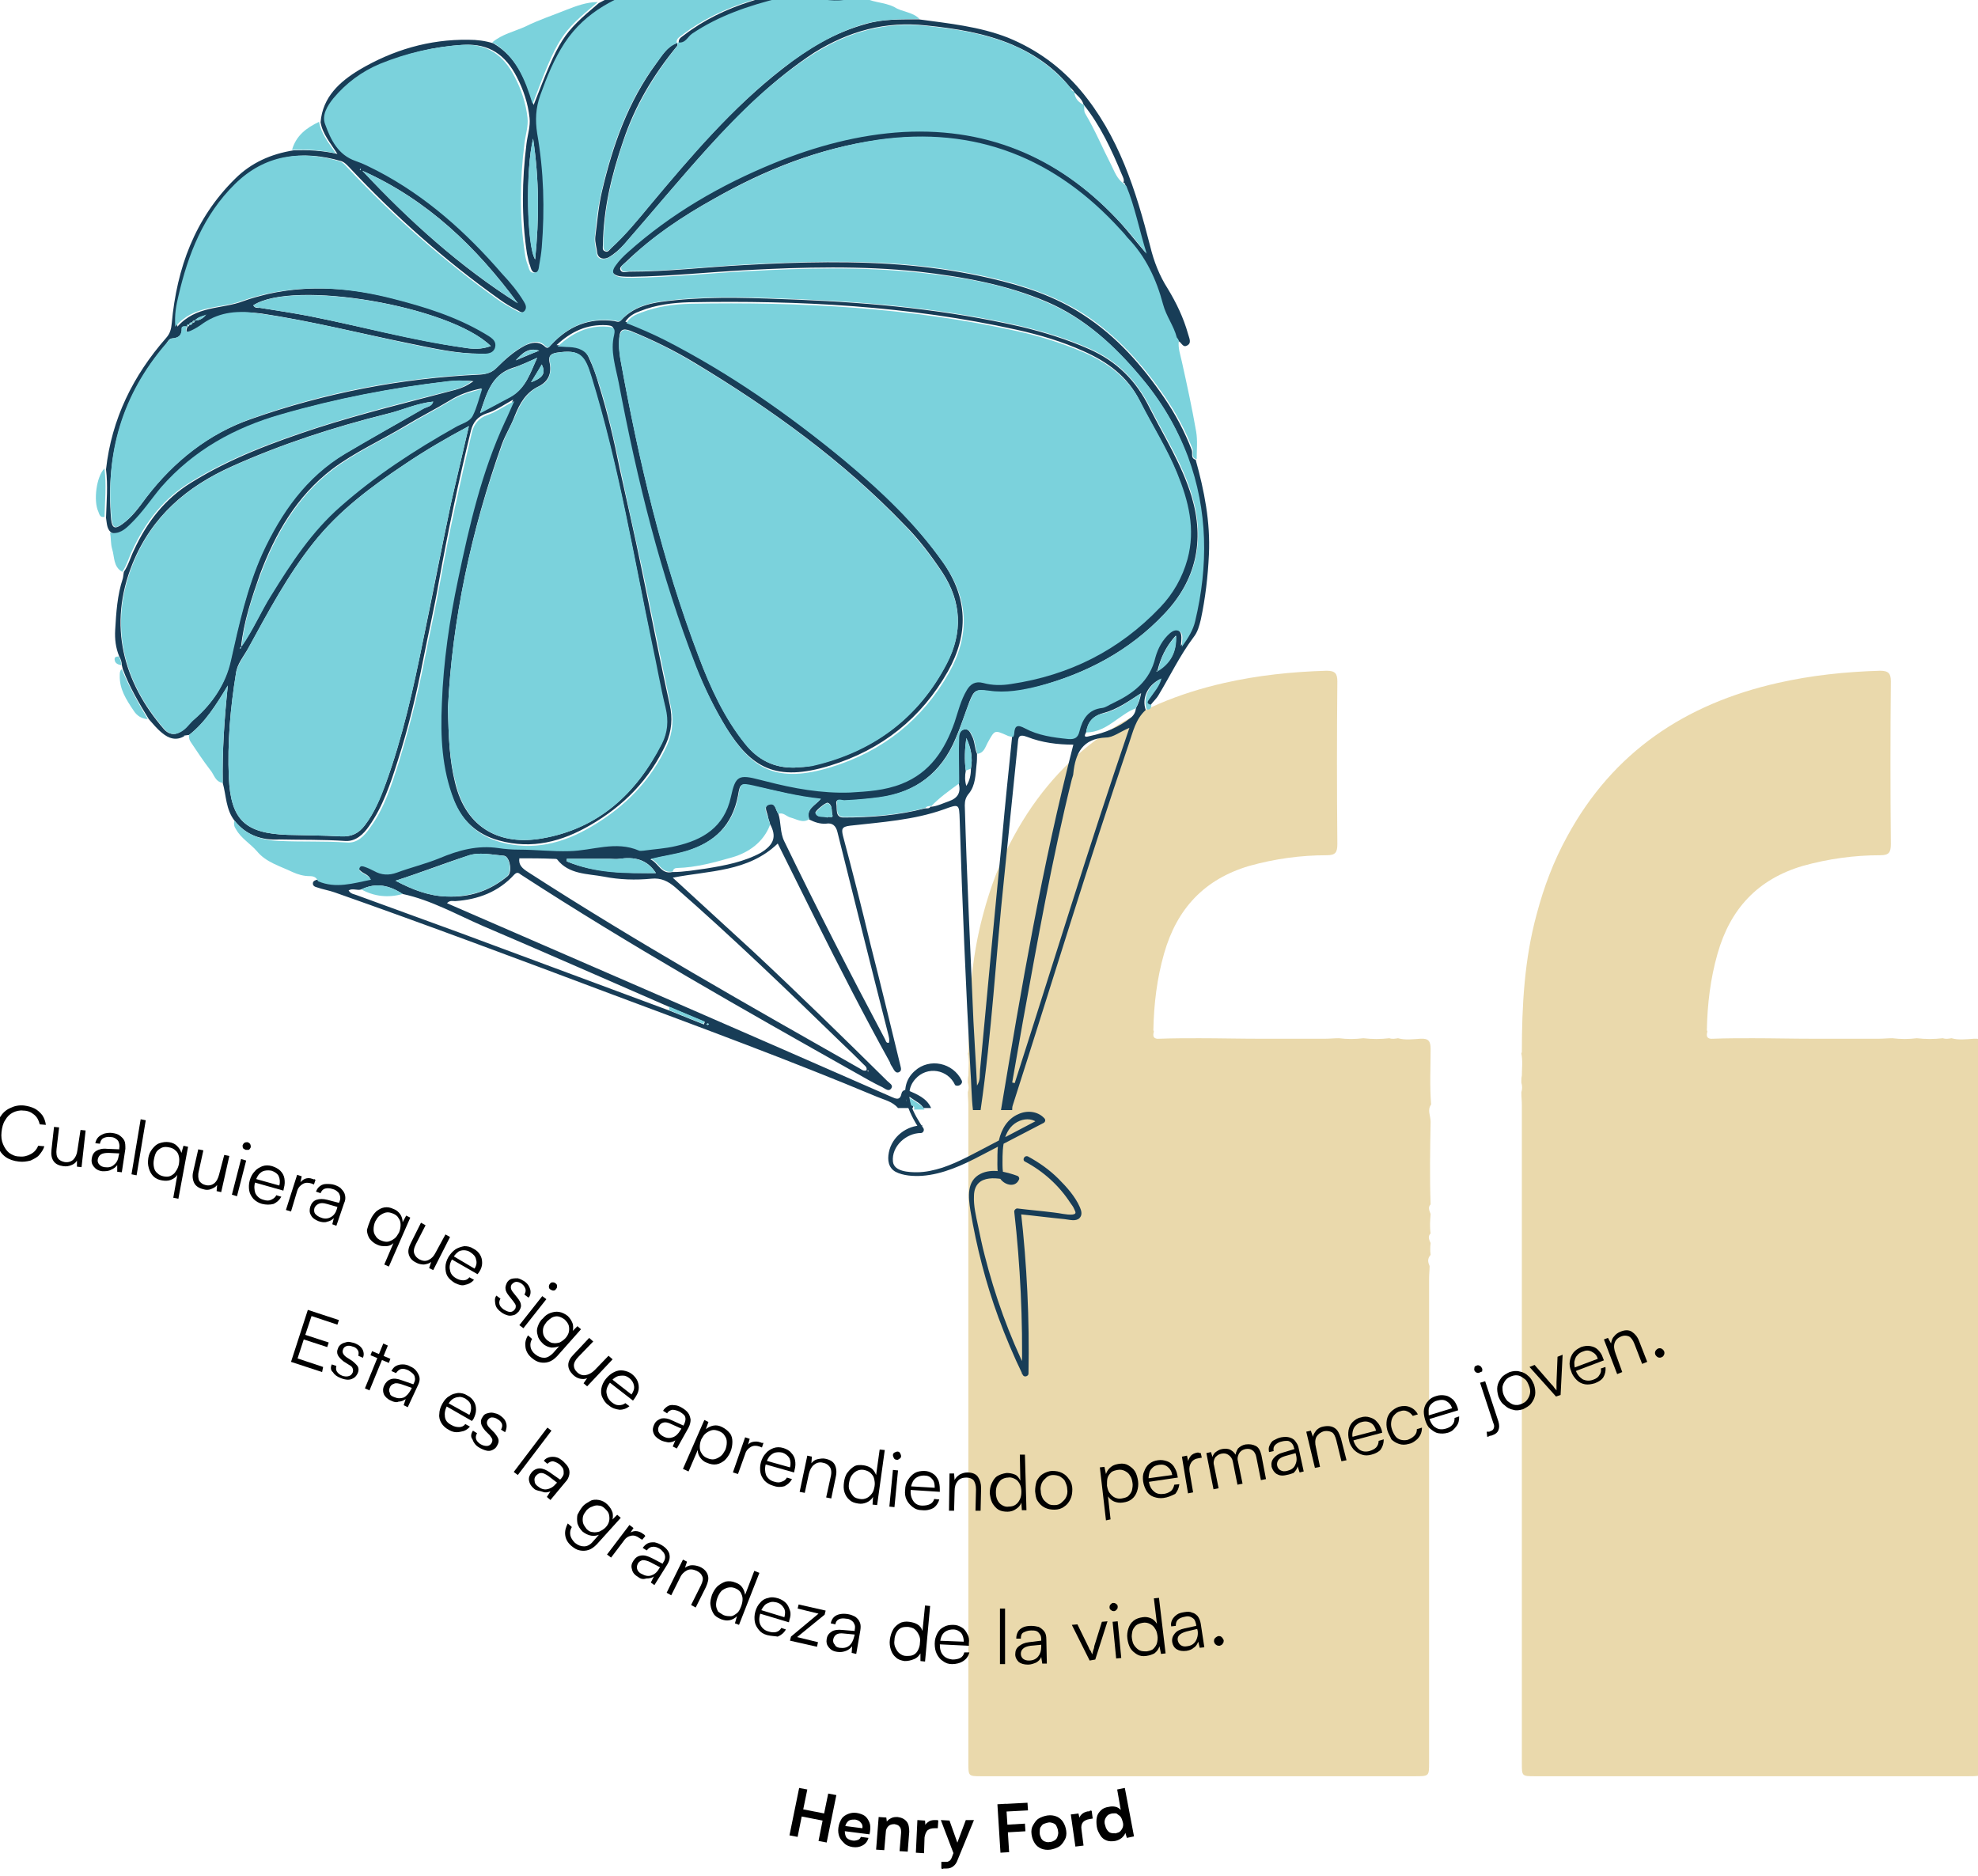 <?xml version="1.0" encoding="UTF-8"?> <svg xmlns="http://www.w3.org/2000/svg" xmlns:xlink="http://www.w3.org/1999/xlink" version="1.1" id="Capa_1" x="0px" y="0px" viewBox="0 0 388.1 368.1" style="enable-background:new 0 0 388.1 368.1;" xml:space="preserve"> <style type="text/css"> .st0{fill:#EAD9AC;} .st1{fill:#183D57;} .st2{fill:#7BD2DC;} </style> <g> <path class="st0" d="M280.5,248.4c0,0.8-0.1,1.6-0.1,2.5c0,31.6,0,63.3,0,94.9c0,2.7,0,2.7-2.8,2.7c-28.3,0-56.7,0-85,0 c-2.6,0-2.6,0-2.6-2.6c0-43,0-86.1,0-129.1c0-0.8-0.1-1.6-0.1-2.5c0.2-0.6,0.2-1.2,0-1.9c0-0.5,0-0.9,0.1-1.4 c0-1.4,0.2-2.9-0.1-4.3c0-0.1,0.1-0.2,0.1-0.3c0-9.1,0.5-18.2,2.9-27c1.4-5.3,3.3-10.4,6-15.3c9-16.6,23.2-26,41.3-30.1 c6.6-1.5,13.3-2.2,20.1-2.4c1.7,0,2.1,0.6,2.1,2.1c-0.1,10.6-0.1,21.2,0,31.9c0,1.7-0.4,2.2-2.1,2.2c-5.1,0-10.2,0.7-15.2,2.1 c-8.8,2.6-14.2,8.4-16.7,17.2c-1.4,4.9-2,9.9-2.1,15c0,0.1,0.1,0.2,0.1,0.3c-0.3,1,0,1.5,1.1,1.4c2.6-0.1,5.2-0.1,7.8-0.1 c3.9,0,7.9,0.1,11.8,0.1c4.3,0,8.6,0,12.9,0c0.9,0,1.8-0.1,2.7-0.1c1.6,0.2,3.2,0.2,4.8,0c1.7,0.2,3.4,0.2,5.1,0 c0.6,0.2,1.1,0.1,1.7,0c1.4,0.4,2.9,0.2,4.4,0.1c1.6-0.1,2,0.5,2,2c0,3.6-0.2,7.3,0.1,10.9c-0.8,1.1-0.1,2.2-0.1,3.4 c-0.1,5.4-0.2,10.8,0,16.2c-0.6,0.6-0.2,1.3,0,1.9c-0.1,1.3-0.2,2.5,0,3.8c-0.6,0.6-0.3,1.2,0,1.9c-0.1,0.8-0.1,1.5,0,2.3 C280,247,280.2,247.7,280.5,248.4z"></path> </g> <g> <path class="st0" d="M389.1,248.4c0,0.8-0.1,1.6-0.1,2.5c0,31.6,0,63.3,0,94.9c0,2.7,0,2.7-2.8,2.7c-28.3,0-56.7,0-85,0 c-2.6,0-2.6,0-2.6-2.6c0-43,0-86.1,0-129.1c0-0.8-0.1-1.6-0.1-2.5c0.2-0.6,0.2-1.2,0-1.9c0-0.5,0-0.9,0.1-1.4 c0-1.4,0.2-2.9-0.1-4.3c0-0.1,0.1-0.2,0.1-0.3c0-9.1,0.5-18.2,2.9-27c1.4-5.3,3.3-10.4,6-15.3c9-16.6,23.2-26,41.3-30.1 c6.6-1.5,13.3-2.2,20.1-2.4c1.7,0,2.1,0.6,2.1,2.1c-0.1,10.6-0.1,21.2,0,31.9c0,1.7-0.4,2.2-2.1,2.2c-5.1,0-10.2,0.7-15.2,2.1 c-8.8,2.6-14.2,8.4-16.7,17.2c-1.4,4.9-2,9.9-2.1,15c0,0.1,0.1,0.2,0.1,0.3c-0.3,1,0,1.5,1.1,1.4c2.6-0.1,5.2-0.1,7.8-0.1 c3.9,0,7.9,0.1,11.8,0.1c4.3,0,8.6,0,12.9,0c0.9,0,1.8-0.1,2.7-0.1c1.6,0.2,3.2,0.2,4.8,0c1.7,0.2,3.4,0.2,5.1,0 c0.6,0.2,1.1,0.1,1.7,0c1.4,0.4,2.9,0.2,4.4,0.1c1.6-0.1,2,0.5,2,2c0,3.6-0.2,7.3,0.1,10.9c-0.8,1.1-0.1,2.2-0.1,3.4 c-0.1,5.4-0.2,10.8,0,16.2c-0.6,0.6-0.2,1.3,0,1.9c-0.1,1.3-0.2,2.5,0,3.8c-0.6,0.6-0.3,1.2,0,1.9c-0.1,0.8-0.1,1.5,0,2.3 C388.5,247,388.7,247.7,389.1,248.4z"></path> </g> <g> <path d="M3.7,227.9c-1-0.1-1.9-0.4-2.6-0.9s-1.2-1.2-1.6-2.1s-0.5-1.8-0.4-2.9s0.4-2,0.9-2.8c0.5-0.8,1.1-1.4,2-1.8 c0.8-0.4,1.7-0.6,2.7-0.5c0.8,0.1,1.5,0.3,2.1,0.6s1.1,0.8,1.5,1.3c0.4,0.6,0.6,1.2,0.7,1.9l-1.2-0.1c-0.2-0.8-0.5-1.4-1.1-1.9 c-0.6-0.5-1.3-0.8-2.1-0.8c-0.8-0.1-1.5,0.1-2.1,0.4c-0.6,0.3-1.1,0.8-1.5,1.5c-0.4,0.6-0.6,1.4-0.7,2.3c-0.1,0.9,0,1.7,0.3,2.4 c0.3,0.7,0.7,1.3,1.2,1.7c0.6,0.4,1.2,0.7,2,0.7c0.8,0.1,1.6-0.1,2.3-0.5s1.1-0.9,1.4-1.6l1.2,0.1c-0.2,0.7-0.6,1.2-1,1.7 s-1.1,0.8-1.7,1.1C5.2,227.9,4.5,228,3.7,227.9z"></path> <path d="M15.8,221.7l1,0.1L16,229l-0.9-0.1l0-1.2c-0.2,0.4-0.6,0.7-1.1,0.9c-0.5,0.2-1,0.3-1.6,0.2c-0.8-0.1-1.5-0.4-1.9-1 c-0.4-0.6-0.5-1.3-0.4-2.2l0.5-4.5l1,0.1l-0.5,4.2c-0.1,0.9,0,1.5,0.3,1.9c0.3,0.4,0.8,0.6,1.3,0.7c0.7,0.1,1.3-0.1,1.7-0.5 c0.4-0.4,0.7-1,0.8-1.9L15.8,221.7z"></path> <path d="M20.1,229.8c-0.8-0.1-1.3-0.4-1.7-0.9c-0.4-0.5-0.5-1-0.4-1.6c0.1-0.7,0.4-1.2,0.9-1.5c0.5-0.3,1.2-0.5,2.1-0.4l2.4,0.1 l0-0.2c0.1-0.5,0-0.9-0.1-1.2c-0.1-0.3-0.3-0.5-0.6-0.7s-0.6-0.3-0.9-0.3c-0.6-0.1-1.1,0-1.5,0.2s-0.6,0.6-0.7,1.1l-0.9-0.1 c0.1-0.5,0.3-0.9,0.6-1.2c0.3-0.3,0.7-0.5,1.2-0.7c0.5-0.1,1-0.2,1.6-0.1c0.6,0.1,1,0.2,1.4,0.5s0.7,0.6,0.9,1 c0.2,0.4,0.2,1,0.2,1.6l-0.7,4.6l-0.9-0.1l0-1.3c-0.3,0.4-0.7,0.7-1.2,0.9C21.3,229.8,20.7,229.8,20.1,229.8z M20.5,229 c0.8,0.1,1.4,0,1.9-0.5c0.5-0.4,0.8-1,0.9-1.8l0.1-0.4l-2.1-0.1c-0.7,0-1.2,0.1-1.5,0.3c-0.3,0.2-0.5,0.5-0.6,0.9 c-0.1,0.4,0,0.8,0.3,1.1S20,228.9,20.5,229z"></path> <path d="M26.8,230.6l-1-0.2l1.8-10.8l1,0.2L26.8,230.6z"></path> <path d="M29.1,227.2c0.1-0.7,0.4-1.3,0.8-1.8c0.4-0.5,0.8-0.9,1.4-1.1s1.2-0.3,1.9-0.2c0.6,0.1,1.1,0.3,1.5,0.7 c0.4,0.4,0.7,0.8,0.9,1.4l0.4-1.4l0.9,0.2l-1.9,10.2l-1-0.2l0.8-4.5c-0.3,0.5-0.8,0.8-1.3,1s-1.1,0.2-1.7,0.1 c-0.7-0.1-1.3-0.4-1.7-0.8c-0.4-0.4-0.7-0.9-0.9-1.6S29,228,29.1,227.2z M30.2,227.5c-0.1,0.5-0.1,1,0,1.5c0.1,0.5,0.3,0.9,0.7,1.2 c0.3,0.3,0.7,0.5,1.2,0.6c0.5,0.1,1,0.1,1.4-0.1c0.4-0.2,0.8-0.5,1-0.9c0.3-0.4,0.5-0.9,0.6-1.4c0.1-0.6,0.1-1.1,0-1.5 c-0.1-0.5-0.3-0.9-0.7-1.2c-0.3-0.3-0.7-0.5-1.3-0.6c-0.5-0.1-1-0.1-1.4,0.1c-0.4,0.2-0.8,0.5-1,0.8S30.3,226.9,30.2,227.5z"></path> <path d="M44,226.6l1,0.2l-1.6,7.1l-0.9-0.2l0.1-1.2c-0.3,0.4-0.7,0.6-1.2,0.8c-0.5,0.2-1,0.2-1.6,0c-0.8-0.2-1.4-0.6-1.7-1.2 c-0.3-0.6-0.4-1.4-0.2-2.2l1-4.4l1,0.2l-0.9,4.1c-0.2,0.8-0.1,1.5,0.1,1.9c0.3,0.4,0.7,0.7,1.2,0.8c0.7,0.2,1.3,0,1.7-0.3 c0.5-0.4,0.8-1,1-1.8L44,226.6z"></path> <path d="M45.5,234.4l1.8-7l1,0.3l-1.8,7L45.5,234.4z M48.2,225.6c-0.2-0.1-0.4-0.2-0.5-0.3c-0.1-0.2-0.1-0.4-0.1-0.6 c0.1-0.2,0.2-0.4,0.4-0.5c0.2-0.1,0.4-0.1,0.6-0.1c0.2,0.1,0.4,0.2,0.5,0.4c0.1,0.2,0.1,0.4,0.1,0.6c-0.1,0.2-0.2,0.4-0.4,0.5 C48.6,225.6,48.4,225.6,48.2,225.6z"></path> <path d="M51.4,236.2c-0.7-0.2-1.2-0.5-1.7-1c-0.4-0.5-0.7-1-0.8-1.6c-0.1-0.6-0.1-1.3,0.1-2c0.2-0.7,0.5-1.3,1-1.8 c0.4-0.5,1-0.8,1.5-1c0.6-0.2,1.2-0.2,1.9,0c0.6,0.2,1.2,0.5,1.6,0.9c0.4,0.4,0.7,0.9,0.8,1.5s0.1,1.2-0.1,1.9l-0.1,0.5l-6-1.7 l0.2-0.7l5,1.4c0.2-0.7,0.1-1.3-0.1-1.8s-0.8-0.9-1.4-1.1c-0.5-0.1-0.9-0.1-1.4,0s-0.8,0.4-1.1,0.7c-0.3,0.4-0.5,0.8-0.7,1.4 c-0.3,0.9-0.2,1.7,0,2.3c0.3,0.6,0.8,1.1,1.6,1.3c0.6,0.2,1.1,0.2,1.5,0s0.8-0.4,1-0.9l1,0.3c-0.4,0.7-0.9,1.1-1.5,1.4 C53,236.4,52.2,236.4,51.4,236.2z"></path> <path d="M61.9,231.5l-0.3,0.9l-0.5-0.2c-0.6-0.2-1.2-0.2-1.7,0.1c-0.5,0.3-0.9,0.7-1.1,1.4l-1.2,4l-1-0.3l2.2-6.9l0.9,0.3l-0.3,1.4 l-0.1,0c0.2-0.4,0.6-0.7,1-0.9c0.5-0.2,1-0.2,1.5,0c0.1,0,0.2,0.1,0.3,0.1C61.7,231.3,61.8,231.4,61.9,231.5z"></path> <path d="M62.5,239.6c-0.7-0.3-1.2-0.6-1.5-1.2c-0.3-0.5-0.3-1.1-0.1-1.7c0.2-0.6,0.6-1.1,1.2-1.3s1.3-0.2,2.1,0l2.3,0.6l0.1-0.2 c0.2-0.5,0.2-0.8,0.1-1.2c-0.1-0.3-0.2-0.6-0.5-0.8c-0.2-0.2-0.5-0.4-0.9-0.5c-0.6-0.2-1.1-0.2-1.5-0.1c-0.4,0.1-0.7,0.4-0.9,0.9 l-0.9-0.3c0.2-0.5,0.4-0.8,0.8-1.1c0.4-0.3,0.8-0.4,1.3-0.4s1,0,1.6,0.2c0.5,0.2,1,0.4,1.3,0.8c0.3,0.3,0.6,0.7,0.7,1.2 s0.1,1-0.2,1.6l-1.5,4.4l-0.8-0.3l0.3-1.2c-0.4,0.4-0.8,0.6-1.3,0.7C63.7,239.9,63.1,239.8,62.5,239.6z M63,238.9 c0.7,0.3,1.4,0.2,1.9-0.1c0.6-0.3,1-0.9,1.2-1.6l0.1-0.4l-2.1-0.6c-0.7-0.2-1.2-0.2-1.6,0c-0.4,0.2-0.6,0.4-0.8,0.8 c-0.1,0.4-0.1,0.8,0.1,1.1S62.6,238.8,63,238.9z"></path> <path d="M72.7,239.3c0.3-0.7,0.7-1.2,1.1-1.6c0.5-0.4,1-0.7,1.6-0.8s1.2,0,1.8,0.3c0.6,0.2,1,0.6,1.3,1c0.3,0.4,0.5,1,0.5,1.6 l0.7-1.3l0.8,0.4l-4.2,9.6l-0.9-0.4l1.8-4.2c-0.4,0.4-0.9,0.6-1.5,0.6s-1.1,0-1.7-0.3c-0.7-0.3-1.1-0.7-1.5-1.2 c-0.3-0.5-0.5-1.1-0.5-1.7C72.2,240.6,72.4,240,72.7,239.3z M73.6,239.7c-0.2,0.5-0.3,1-0.3,1.5s0.1,0.9,0.4,1.3 c0.2,0.4,0.6,0.7,1.1,0.9c0.5,0.2,1,0.3,1.4,0.2s0.8-0.3,1.2-0.6c0.4-0.3,0.6-0.7,0.9-1.2c0.2-0.5,0.3-1,0.3-1.5 c0-0.5-0.1-0.9-0.4-1.3c-0.2-0.4-0.6-0.7-1.1-0.9c-0.5-0.2-0.9-0.3-1.4-0.2c-0.4,0.1-0.8,0.3-1.2,0.6 C74.1,238.8,73.9,239.2,73.6,239.7z"></path> <path d="M87.4,242.2l0.9,0.5l-3.3,6.5l-0.8-0.4l0.4-1.2c-0.4,0.3-0.8,0.4-1.4,0.5c-0.5,0-1.1-0.1-1.6-0.4c-0.8-0.4-1.2-0.9-1.4-1.6 c-0.2-0.7,0-1.4,0.4-2.2l2-4l0.9,0.5l-1.9,3.7c-0.4,0.8-0.5,1.4-0.3,1.9c0.2,0.5,0.5,0.8,1,1.1c0.6,0.3,1.2,0.4,1.8,0.1 s1-0.7,1.4-1.5L87.4,242.2z"></path> <path d="M89.2,251.7c-0.6-0.4-1.1-0.8-1.4-1.3c-0.3-0.5-0.4-1.1-0.4-1.8c0-0.6,0.2-1.3,0.6-2c0.4-0.6,0.8-1.1,1.4-1.5 c0.5-0.3,1.1-0.5,1.7-0.6c0.6,0,1.2,0.1,1.8,0.5c0.6,0.3,1,0.7,1.3,1.2c0.3,0.5,0.4,1,0.4,1.6c0,0.6-0.2,1.2-0.6,1.8l-0.3,0.4 l-5.4-3.1l0.4-0.6l4.4,2.6c0.4-0.6,0.5-1.2,0.3-1.8c-0.1-0.6-0.5-1-1.1-1.4c-0.4-0.3-0.9-0.4-1.3-0.4c-0.4,0-0.9,0.1-1.2,0.4 c-0.4,0.3-0.7,0.7-1,1.2c-0.5,0.8-0.7,1.6-0.5,2.3c0.1,0.7,0.5,1.2,1.2,1.6c0.5,0.3,1,0.4,1.4,0.4c0.5,0,0.9-0.2,1.2-0.6l0.9,0.5 c-0.5,0.6-1.2,0.9-1.8,1C90.7,252.3,90,252.1,89.2,251.7z"></path> <path d="M97.4,254.2l0.8,0.6c-0.2,0.3-0.3,0.7-0.2,1.1s0.4,0.7,0.8,1c0.5,0.3,0.9,0.5,1.3,0.5c0.4,0,0.7-0.2,0.9-0.5 c0.2-0.2,0.2-0.5,0.2-0.7c0-0.2-0.2-0.5-0.5-0.9l-0.8-1c-0.4-0.5-0.7-1-0.7-1.4c-0.1-0.4,0.1-0.9,0.3-1.3c0.2-0.3,0.5-0.6,0.9-0.7 s0.8-0.1,1.2-0.1c0.4,0.1,0.8,0.3,1.3,0.6c0.4,0.3,0.7,0.6,0.9,1c0.2,0.4,0.3,0.7,0.3,1.1c0,0.4-0.1,0.8-0.4,1.1l-0.8-0.6 c0.2-0.4,0.3-0.7,0.2-1.1c-0.1-0.3-0.3-0.7-0.7-1c-0.4-0.3-0.8-0.4-1.1-0.4c-0.3,0-0.6,0.2-0.9,0.5c-0.3,0.5-0.2,1,0.3,1.6l0.8,1 c0.4,0.5,0.7,1,0.7,1.4c0.1,0.4-0.1,0.8-0.4,1.3c-0.3,0.3-0.6,0.6-0.9,0.7c-0.4,0.1-0.8,0.2-1.2,0.1c-0.4-0.1-0.9-0.3-1.3-0.6 c-0.7-0.5-1.1-1-1.2-1.6S97,254.7,97.4,254.2z"></path> <path d="M101.9,260l4.5-5.7l0.8,0.6l-4.5,5.7L101.9,260z M108,253c-0.2-0.1-0.3-0.3-0.3-0.5c0-0.2,0-0.4,0.2-0.6 c0.1-0.2,0.3-0.3,0.5-0.3c0.2,0,0.4,0,0.6,0.2c0.2,0.1,0.3,0.3,0.3,0.5c0,0.2,0,0.4-0.2,0.6c-0.1,0.2-0.3,0.3-0.5,0.3 C108.3,253.2,108.2,253.1,108,253z"></path> <path d="M106.5,258.7c0.4-0.5,0.9-0.9,1.5-1.1c0.6-0.2,1.1-0.3,1.7-0.2c0.6,0.1,1.2,0.4,1.7,0.8c0.5,0.5,0.8,1,1,1.6 c0.1,0.6,0.1,1.2-0.2,1.8l-0.3,0l1.4-1.4l0.7,0.6l-4.7,5.3c-0.5,0.5-1,0.9-1.6,1.1c-0.6,0.2-1.2,0.2-1.7,0.1 c-0.6-0.1-1.1-0.4-1.7-0.9c-0.7-0.6-1.1-1.3-1.2-2.1c-0.1-0.8,0-1.5,0.5-2.3l0.8,0.7c-0.3,0.5-0.4,1-0.3,1.6c0.1,0.5,0.4,1,0.9,1.4 c0.6,0.5,1.2,0.7,1.8,0.7s1.2-0.4,1.7-0.9l1.5-1.7l0,0.2c-0.6,0.3-1.2,0.4-1.8,0.4c-0.6-0.1-1.2-0.3-1.7-0.8s-0.9-1-1-1.6 c-0.2-0.6-0.2-1.2,0-1.7C105.7,259.7,106,259.1,106.5,258.7z M107.3,259.3c-0.3,0.4-0.6,0.8-0.7,1.2c-0.1,0.4-0.1,0.9,0,1.3 c0.1,0.4,0.4,0.8,0.7,1.1c0.4,0.3,0.8,0.6,1.2,0.6c0.4,0.1,0.9,0,1.3-0.1c0.4-0.2,0.8-0.5,1.1-0.8s0.6-0.8,0.7-1.2s0.1-0.9,0-1.3 c-0.1-0.4-0.4-0.8-0.8-1.2c-0.4-0.3-0.8-0.5-1.2-0.6c-0.4-0.1-0.9,0-1.3,0.2C108,258.7,107.6,259,107.3,259.3z"></path> <path d="M119.4,266l0.8,0.7l-5,5.3l-0.7-0.6l0.7-1c-0.4,0.2-0.9,0.2-1.4,0.1c-0.5-0.1-1-0.4-1.4-0.8c-0.6-0.6-0.9-1.2-0.9-1.9 s0.4-1.4,1-2l3.1-3.3l0.8,0.7l-2.9,3c-0.6,0.6-0.9,1.2-0.9,1.7c0,0.5,0.2,0.9,0.6,1.3c0.5,0.5,1.1,0.7,1.7,0.6 c0.6-0.1,1.2-0.4,1.8-1L119.4,266z"></path> <path d="M119.4,275.7c-0.6-0.4-0.9-0.9-1.2-1.5s-0.3-1.2-0.2-1.8c0.1-0.6,0.4-1.3,0.9-1.9c0.5-0.6,1-1,1.6-1.3 c0.6-0.3,1.2-0.4,1.8-0.3c0.6,0.1,1.2,0.3,1.7,0.7c0.5,0.4,0.9,0.9,1.1,1.4c0.2,0.5,0.3,1.1,0.2,1.7s-0.4,1.1-0.8,1.7l-0.3,0.4 l-4.9-3.8l0.5-0.6l4.1,3.2c0.4-0.6,0.6-1.1,0.5-1.7c-0.1-0.6-0.4-1.1-0.9-1.5c-0.4-0.3-0.8-0.5-1.2-0.5s-0.9,0-1.3,0.2 c-0.4,0.2-0.8,0.5-1.2,1c-0.6,0.8-0.9,1.5-0.8,2.2s0.4,1.3,1,1.8c0.5,0.4,0.9,0.6,1.4,0.6s0.9-0.1,1.3-0.4l0.8,0.6 c-0.6,0.5-1.3,0.7-1.9,0.7C120.8,276.5,120.1,276.3,119.4,275.7z"></path> <path d="M129.5,282.5c-0.7-0.4-1.1-0.8-1.3-1.4c-0.2-0.6-0.1-1.1,0.2-1.7c0.3-0.6,0.8-0.9,1.4-1.1c0.6-0.1,1.3,0,2.1,0.4l2.2,1 l0.1-0.2c0.2-0.4,0.3-0.8,0.3-1.1c0-0.3-0.1-0.6-0.3-0.8c-0.2-0.2-0.5-0.4-0.8-0.6c-0.6-0.3-1.1-0.4-1.5-0.4 c-0.4,0.1-0.8,0.3-1,0.7l-0.8-0.5c0.2-0.4,0.6-0.7,0.9-0.9s0.8-0.3,1.3-0.2c0.5,0,1,0.2,1.5,0.5c0.5,0.3,0.9,0.6,1.2,1 s0.4,0.8,0.5,1.3c0,0.5-0.1,1-0.4,1.6l-2.3,4.1l-0.8-0.4l0.5-1.2c-0.4,0.3-0.9,0.4-1.4,0.4C130.6,282.9,130,282.8,129.5,282.5z M130.1,281.8c0.7,0.4,1.3,0.4,1.9,0.2c0.6-0.2,1.1-0.7,1.5-1.4l0.2-0.3l-2-0.9c-0.6-0.3-1.1-0.4-1.5-0.3s-0.7,0.3-0.9,0.7 c-0.2,0.4-0.2,0.7-0.1,1.1C129.4,281.3,129.7,281.6,130.1,281.8z"></path> <path d="M134,288.2l4.2-9.6l0.8,0.4l-0.5,1.4c0.5-0.4,1-0.6,1.5-0.7c0.6-0.1,1.1,0,1.7,0.3c0.6,0.3,1.1,0.7,1.5,1.2 s0.5,1.1,0.5,1.7c0,0.6-0.1,1.3-0.4,2c-0.3,0.7-0.7,1.2-1.1,1.6c-0.5,0.4-1,0.7-1.6,0.8c-0.6,0.1-1.2,0-1.9-0.3 c-0.6-0.2-1-0.6-1.3-1c-0.3-0.4-0.5-0.9-0.5-1.5l-1.8,4.2L134,288.2z M137.6,282.4c-0.2,0.5-0.3,1-0.3,1.5c0,0.5,0.1,0.9,0.4,1.3 c0.2,0.4,0.6,0.7,1.1,0.9c0.5,0.2,0.9,0.3,1.4,0.2c0.4-0.1,0.8-0.3,1.2-0.6c0.4-0.3,0.6-0.7,0.9-1.2c0.2-0.5,0.3-1,0.3-1.5 s-0.1-0.9-0.4-1.3c-0.2-0.4-0.6-0.7-1.1-0.9c-0.5-0.2-1-0.3-1.4-0.2s-0.8,0.3-1.2,0.6S137.9,281.9,137.6,282.4z"></path> <path d="M149.8,283.1l-0.3,0.9l-0.5-0.2c-0.6-0.2-1.2-0.2-1.7,0.1c-0.5,0.3-0.9,0.7-1.1,1.4l-1.4,3.9l-1-0.3l2.4-6.9l0.9,0.3 l-0.4,1.4l-0.1,0c0.2-0.4,0.6-0.7,1.1-0.8c0.5-0.1,1-0.1,1.5,0.1c0.1,0,0.2,0.1,0.3,0.1S149.7,283.1,149.8,283.1z"></path> <path d="M151.7,291.5c-0.7-0.2-1.2-0.5-1.7-1c-0.4-0.5-0.7-1-0.8-1.6c-0.1-0.6-0.1-1.3,0.1-2c0.2-0.7,0.5-1.3,1-1.8 c0.4-0.5,1-0.8,1.5-1c0.6-0.2,1.2-0.2,1.9,0c0.6,0.2,1.2,0.5,1.5,0.9c0.4,0.4,0.7,0.9,0.8,1.5c0.1,0.6,0.1,1.2-0.1,1.9l-0.1,0.5 l-6-1.7l0.2-0.7l5,1.4c0.2-0.7,0.1-1.3-0.1-1.8c-0.3-0.5-0.8-0.9-1.4-1.1c-0.5-0.1-0.9-0.1-1.4,0c-0.4,0.1-0.8,0.4-1.1,0.7 c-0.3,0.4-0.5,0.8-0.7,1.4c-0.3,0.9-0.2,1.7,0,2.3c0.3,0.6,0.8,1.1,1.6,1.3c0.6,0.2,1.1,0.2,1.5,0c0.4-0.1,0.8-0.4,1-0.8l1,0.3 c-0.4,0.7-0.9,1.1-1.5,1.4C153.2,291.8,152.5,291.8,151.7,291.5z"></path> <path d="M157.9,292.9l-1-0.2l1.5-7.1l0.9,0.2l-0.1,1.3c0.3-0.4,0.7-0.7,1.2-0.8s1-0.2,1.5-0.1c1,0.2,1.6,0.6,1.9,1.2 c0.3,0.6,0.4,1.4,0.2,2.3l-0.9,4.3l-1-0.2l0.9-4.1c0.2-0.8,0.1-1.5-0.2-1.9s-0.7-0.7-1.3-0.8c-0.7-0.2-1.3,0-1.8,0.4 c-0.5,0.4-0.8,1-1,1.8L157.9,292.9z"></path> <path d="M168.4,295c-0.7-0.1-1.3-0.3-1.7-0.7c-0.5-0.4-0.8-0.9-1-1.5c-0.2-0.6-0.2-1.3-0.1-2c0.1-0.7,0.3-1.4,0.7-1.9 s0.8-0.9,1.3-1.2s1.2-0.3,1.9-0.2c0.6,0.1,1.1,0.3,1.5,0.6c0.4,0.3,0.7,0.8,0.9,1.3l0.7-5l1,0.1l-1.5,10.8l-0.9-0.1l0.1-1.5 c-0.3,0.5-0.8,0.9-1.3,1.1C169.5,295,169,295.1,168.4,295z M168.7,294.1c0.5,0.1,1,0,1.4-0.2s0.7-0.5,1-0.9 c0.3-0.4,0.4-0.9,0.5-1.4c0.1-0.6,0-1.1-0.1-1.5c-0.1-0.5-0.4-0.8-0.7-1.1c-0.3-0.3-0.8-0.5-1.3-0.6c-0.5-0.1-1,0-1.4,0.2 c-0.4,0.2-0.7,0.5-1,0.9c-0.3,0.4-0.4,0.9-0.5,1.4c-0.1,0.6-0.1,1.1,0.1,1.5s0.4,0.8,0.7,1.1C167.7,293.9,168.2,294,168.7,294.1z"></path> <path d="M174.5,295.6l0.7-7.2l1,0.1l-0.7,7.2L174.5,295.6z M175.9,286.4c-0.2,0-0.4-0.1-0.5-0.3s-0.2-0.4-0.2-0.6s0.1-0.4,0.3-0.5 c0.2-0.1,0.4-0.2,0.6-0.2s0.4,0.1,0.5,0.3c0.1,0.2,0.2,0.4,0.2,0.6s-0.1,0.4-0.3,0.5S176.2,286.5,175.9,286.4z"></path> <path d="M180.9,296.3c-0.7,0-1.3-0.2-1.8-0.6c-0.5-0.4-0.9-0.8-1.2-1.4c-0.3-0.6-0.4-1.3-0.3-2c0-0.7,0.2-1.4,0.6-2s0.8-1,1.3-1.3 c0.5-0.3,1.2-0.4,1.8-0.4c0.7,0,1.2,0.2,1.7,0.5c0.5,0.3,0.8,0.7,1.1,1.3c0.2,0.5,0.3,1.1,0.3,1.8l0,0.5l-6.2-0.4l0.1-0.7l5.1,0.3 c0-0.7-0.1-1.3-0.5-1.7c-0.4-0.5-0.9-0.7-1.6-0.7c-0.5,0-0.9,0.1-1.3,0.3c-0.4,0.2-0.7,0.5-0.9,0.9c-0.2,0.4-0.4,0.9-0.4,1.5 c-0.1,1,0.1,1.7,0.5,2.3c0.4,0.6,1,0.9,1.8,0.9c0.6,0,1.1-0.1,1.5-0.3c0.4-0.2,0.7-0.6,0.8-1l1,0.1c-0.2,0.7-0.6,1.3-1.2,1.7 C182.5,296.2,181.8,296.4,180.9,296.3z"></path> <path d="M187.2,296.4l-1,0l0.1-7.3l0.9,0l0.1,1.3c0.2-0.5,0.6-0.8,1-1.1c0.4-0.2,0.9-0.4,1.5-0.4c1,0,1.7,0.3,2.1,0.9 c0.4,0.6,0.6,1.3,0.6,2.2l-0.1,4.4l-1,0l0.1-4.2c0-0.8-0.2-1.4-0.5-1.8c-0.3-0.3-0.8-0.5-1.4-0.5c-0.7,0-1.3,0.2-1.7,0.7 c-0.4,0.5-0.6,1.1-0.6,2L187.2,296.4z"></path> <path d="M197.7,296.6c-0.7,0-1.3-0.1-1.8-0.4c-0.5-0.3-0.9-0.8-1.2-1.3c-0.3-0.6-0.4-1.2-0.5-1.9c0-0.7,0.1-1.4,0.4-2 c0.3-0.6,0.6-1.1,1.1-1.4c0.5-0.3,1.1-0.5,1.8-0.6c0.6,0,1.1,0.1,1.6,0.3c0.5,0.2,0.8,0.6,1.1,1.2l-0.1-5.1l1,0l0.3,10.9l-0.9,0 l-0.1-1.5c-0.2,0.6-0.6,1-1.1,1.3C198.9,296.4,198.3,296.6,197.7,296.6z M197.9,295.6c0.5,0,1-0.1,1.4-0.4c0.4-0.3,0.6-0.6,0.8-1 c0.2-0.4,0.3-0.9,0.3-1.5c0-0.6-0.1-1.1-0.3-1.5c-0.2-0.4-0.5-0.8-0.9-1c-0.4-0.2-0.8-0.4-1.4-0.3c-0.5,0-1,0.2-1.3,0.4 s-0.6,0.6-0.8,1c-0.2,0.4-0.3,0.9-0.3,1.5c0,0.6,0.1,1.1,0.3,1.5c0.2,0.4,0.5,0.8,0.9,1C196.9,295.5,197.4,295.7,197.9,295.6z"></path> <path d="M203.1,292.6c0-0.7,0.1-1.4,0.3-2c0.3-0.6,0.7-1.1,1.2-1.4s1.2-0.6,1.9-0.6c0.7,0,1.3,0.1,1.9,0.4c0.6,0.3,1,0.7,1.4,1.3 c0.4,0.5,0.6,1.2,0.6,1.9c0,0.7-0.1,1.4-0.4,2s-0.7,1.1-1.2,1.4c-0.5,0.4-1.2,0.6-1.9,0.6c-0.7,0-1.3-0.1-1.9-0.4 c-0.6-0.3-1-0.7-1.4-1.3S203.2,293.3,203.1,292.6z M204.2,292.5c0,0.6,0.2,1.1,0.4,1.5s0.6,0.7,1,1s0.9,0.3,1.4,0.3s1-0.2,1.3-0.5 s0.7-0.6,0.9-1.1c0.2-0.4,0.3-1,0.2-1.5c0-0.6-0.2-1-0.4-1.5s-0.6-0.7-1-1c-0.4-0.2-0.9-0.3-1.4-0.3s-1,0.2-1.3,0.5 s-0.7,0.6-0.9,1.1C204.2,291.5,204.1,292,204.2,292.5z"></path> <path d="M217,298.3l-1.2-10.4l0.9-0.1l0.3,1.4c0.2-0.6,0.5-1,1-1.4s1-0.5,1.6-0.6c0.7-0.1,1.3,0,1.8,0.3c0.5,0.3,1,0.7,1.3,1.2 s0.5,1.2,0.6,1.9c0.1,0.7,0,1.4-0.2,2c-0.2,0.6-0.5,1.1-1,1.5c-0.5,0.4-1,0.6-1.8,0.7c-0.6,0.1-1.2,0-1.7-0.2 c-0.5-0.2-0.9-0.6-1.2-1l0.5,4.5L217,298.3z M217.2,291.5c0.1,0.5,0.2,1,0.5,1.4s0.6,0.7,1,0.9s0.9,0.3,1.4,0.2s1-0.2,1.3-0.5 c0.3-0.3,0.6-0.7,0.7-1.1c0.1-0.5,0.2-1,0.1-1.5c-0.1-0.6-0.2-1-0.5-1.4c-0.2-0.4-0.6-0.7-1-0.9c-0.4-0.2-0.9-0.3-1.4-0.2 c-0.5,0.1-1,0.2-1.3,0.5c-0.3,0.3-0.6,0.7-0.7,1.1C217.2,290.4,217.2,290.9,217.2,291.5z"></path> <path d="M228.3,293.9c-0.7,0.1-1.3,0-1.9-0.2c-0.6-0.2-1.1-0.6-1.4-1.1s-0.6-1.2-0.7-1.9c-0.1-0.7-0.1-1.4,0.2-2 c0.2-0.6,0.5-1.1,1-1.5c0.5-0.4,1-0.6,1.7-0.7c0.7-0.1,1.2,0,1.8,0.2s1,0.6,1.3,1c0.3,0.5,0.6,1,0.7,1.7l0.1,0.5l-6.1,0.9l-0.1-0.7 l5.1-0.7c-0.1-0.7-0.4-1.2-0.9-1.6c-0.5-0.4-1-0.5-1.7-0.4c-0.5,0.1-0.9,0.2-1.2,0.5c-0.3,0.3-0.6,0.6-0.7,1.1 c-0.1,0.5-0.2,1-0.1,1.5c0.1,1,0.5,1.7,1,2.1c0.5,0.5,1.2,0.6,2,0.5c0.6-0.1,1-0.3,1.4-0.6c0.3-0.3,0.5-0.7,0.6-1.2l1-0.1 c-0.1,0.8-0.4,1.4-0.8,1.9C229.8,293.5,229.1,293.8,228.3,293.9z"></path> <path d="M235.6,285.1l0.2,0.9l-0.6,0.1c-0.7,0.1-1.2,0.4-1.5,0.9c-0.3,0.5-0.4,1-0.3,1.7l0.7,4.1l-1,0.2l-1.2-7.2l1-0.2l0.3,1.4 l-0.1,0c0-0.5,0.2-0.9,0.5-1.3c0.3-0.4,0.8-0.6,1.3-0.7c0.1,0,0.2,0,0.3,0C235.3,285.1,235.4,285.1,235.6,285.1z"></path> <path d="M239.1,292l-1,0.2l-1.4-7.1l0.9-0.2l0.4,1.3l-0.2,0c0.1-0.5,0.3-0.9,0.6-1.2c0.4-0.3,0.8-0.6,1.4-0.7 c0.6-0.1,1.2-0.1,1.7,0.2c0.5,0.3,0.9,0.7,1.1,1.3l-0.2,0c0-0.6,0.2-1.1,0.5-1.6c0.4-0.4,0.9-0.7,1.5-0.8c0.8-0.1,1.4,0,2,0.3 s0.9,1,1.1,1.8l0.9,4.7l-1,0.2l-0.9-4.5c-0.1-0.6-0.4-1.1-0.7-1.3c-0.4-0.3-0.8-0.4-1.4-0.3c-0.4,0.1-0.7,0.2-1,0.5 c-0.2,0.2-0.4,0.5-0.5,0.9c-0.1,0.3-0.1,0.7,0,1l0.9,4.4l-1,0.2l-0.9-4.5c-0.1-0.6-0.4-1-0.8-1.3c-0.4-0.3-0.8-0.4-1.4-0.3 c-0.4,0.1-0.7,0.2-1,0.5c-0.3,0.2-0.4,0.5-0.5,0.8c-0.1,0.3-0.1,0.7,0,1L239.1,292z"></path> <path d="M252.4,289.4c-0.8,0.2-1.4,0.1-1.9-0.2c-0.5-0.3-0.8-0.8-1-1.4c-0.1-0.7,0-1.2,0.4-1.7c0.4-0.5,1-0.9,1.8-1.1l2.3-0.7 l-0.1-0.2c-0.1-0.5-0.3-0.8-0.5-1c-0.2-0.2-0.5-0.4-0.8-0.4c-0.3,0-0.6,0-1,0.1c-0.6,0.1-1.1,0.4-1.4,0.7c-0.3,0.3-0.4,0.7-0.3,1.2 l-0.9,0.2c-0.1-0.5-0.1-0.9,0.1-1.3c0.2-0.4,0.4-0.8,0.8-1s0.9-0.5,1.5-0.6c0.6-0.1,1.1-0.1,1.5,0s0.9,0.3,1.2,0.7s0.6,0.8,0.7,1.4 l1,4.6l-0.8,0.2l-0.4-1.2c-0.1,0.5-0.4,0.9-0.8,1.3C253.5,289.1,253,289.3,252.4,289.4z M252.5,288.6c0.8-0.2,1.3-0.5,1.6-1.1 c0.3-0.6,0.4-1.2,0.2-2l-0.1-0.4l-2.1,0.6c-0.7,0.2-1.1,0.5-1.3,0.8c-0.2,0.3-0.3,0.7-0.2,1.1c0.1,0.4,0.3,0.7,0.7,0.9 S252,288.7,252.5,288.6z"></path> <path d="M259,287.8l-1,0.2l-1.7-7.1l0.9-0.2l0.4,1.2c0.1-0.5,0.4-0.9,0.7-1.3c0.4-0.4,0.8-0.6,1.3-0.7c1-0.2,1.7-0.1,2.3,0.3 c0.6,0.4,0.9,1.1,1.2,2l1.1,4.3l-1,0.2l-1-4.1c-0.2-0.8-0.5-1.4-0.9-1.6c-0.4-0.2-0.9-0.3-1.5-0.2c-0.7,0.2-1.2,0.6-1.5,1.1 c-0.3,0.6-0.3,1.3-0.1,2.1L259,287.8z"></path> <path d="M269.1,285.4c-0.7,0.2-1.3,0.2-1.9,0c-0.6-0.2-1.1-0.5-1.6-1c-0.4-0.5-0.8-1.1-0.9-1.8c-0.2-0.7-0.2-1.4-0.1-2 c0.1-0.6,0.4-1.2,0.8-1.6c0.4-0.4,1-0.8,1.6-0.9c0.6-0.2,1.2-0.2,1.8,0s1,0.4,1.4,0.9c0.4,0.4,0.7,1,0.9,1.6l0.1,0.5l-6,1.6 l-0.2-0.7l5-1.3c-0.2-0.7-0.5-1.2-1-1.5c-0.5-0.3-1.1-0.4-1.8-0.2c-0.5,0.1-0.9,0.4-1.2,0.7s-0.5,0.7-0.6,1.2s-0.1,1,0.1,1.5 c0.2,0.9,0.7,1.6,1.2,2c0.6,0.4,1.2,0.5,2,0.3c0.6-0.2,1-0.4,1.3-0.7c0.3-0.3,0.5-0.8,0.5-1.3l1-0.3c0,0.8-0.2,1.4-0.6,2 C270.6,284.8,269.9,285.2,269.1,285.4z"></path> <path d="M272.2,280.6c-0.2-0.7-0.2-1.4-0.1-2c0.1-0.6,0.4-1.2,0.8-1.6s1-0.8,1.6-1c0.8-0.2,1.5-0.2,2.2,0.1 c0.7,0.3,1.2,0.8,1.5,1.4l-1,0.3c-0.3-0.4-0.6-0.7-1.1-0.9c-0.4-0.2-0.9-0.2-1.4,0c-0.5,0.1-0.8,0.4-1.1,0.7 c-0.3,0.3-0.5,0.7-0.6,1.2c-0.1,0.5-0.1,1,0.1,1.6c0.2,0.6,0.4,1,0.7,1.4c0.3,0.4,0.7,0.6,1.1,0.7c0.4,0.1,0.9,0.1,1.3,0 c0.5-0.2,0.9-0.4,1.3-0.8s0.5-0.8,0.5-1.3l1-0.3c0,0.5-0.1,1-0.3,1.4c-0.2,0.4-0.5,0.8-0.9,1.1s-0.8,0.6-1.4,0.7 c-0.7,0.2-1.3,0.2-1.9,0c-0.6-0.2-1.1-0.5-1.5-0.9C272.8,281.9,272.4,281.3,272.2,280.6z"></path> <path d="M284.1,281.1c-0.7,0.2-1.3,0.2-1.9,0.1s-1.1-0.5-1.6-0.9s-0.8-1.1-1-1.8c-0.2-0.7-0.3-1.4-0.2-2c0.1-0.6,0.4-1.2,0.8-1.6 c0.4-0.5,0.9-0.8,1.6-1c0.6-0.2,1.2-0.2,1.8-0.1c0.6,0.1,1,0.4,1.5,0.8c0.4,0.4,0.7,1,0.9,1.6l0.1,0.5l-5.9,1.8l-0.2-0.7l4.9-1.5 c-0.2-0.7-0.6-1.1-1.1-1.4c-0.5-0.3-1.1-0.3-1.8-0.1c-0.5,0.1-0.9,0.4-1.2,0.7c-0.3,0.3-0.5,0.7-0.5,1.2s0,1,0.1,1.5 c0.3,0.9,0.7,1.6,1.3,1.9c0.6,0.4,1.3,0.4,2,0.2c0.6-0.2,1-0.4,1.3-0.8c0.3-0.3,0.4-0.8,0.4-1.3l0.9-0.3c0,0.8-0.1,1.4-0.6,2 S285,280.8,284.1,281.1z"></path> <path d="M290.3,269.3c-0.2,0.1-0.4,0.1-0.6,0c-0.2-0.1-0.3-0.2-0.4-0.4c-0.1-0.2,0-0.4,0-0.6s0.2-0.3,0.5-0.4 c0.2-0.1,0.4,0,0.6,0.1c0.2,0.1,0.3,0.3,0.4,0.5c0.1,0.2,0,0.4,0,0.6C290.7,269.1,290.5,269.2,290.3,269.3z M291.8,281.9l-0.1-1 c0.2,0,0.3,0,0.4,0c0.1,0,0.2,0,0.3-0.1c0.4-0.1,0.6-0.3,0.7-0.6s0.1-0.6-0.1-1l-2.6-7.9l1-0.3l2.6,7.9c0.2,0.7,0.2,1.2,0,1.7 c-0.2,0.5-0.6,0.8-1.2,1c-0.2,0.1-0.3,0.1-0.5,0.1C292.2,281.8,292,281.9,291.8,281.9z"></path> <path d="M294,274c-0.2-0.7-0.3-1.4-0.2-2c0.1-0.6,0.4-1.2,0.8-1.7s1-0.8,1.6-1.1c0.7-0.2,1.3-0.3,2-0.1c0.6,0.1,1.2,0.4,1.7,0.9 c0.5,0.4,0.8,1,1.1,1.7c0.2,0.7,0.3,1.4,0.2,2c-0.1,0.6-0.4,1.2-0.8,1.7c-0.4,0.5-1,0.8-1.6,1.1c-0.7,0.2-1.3,0.3-1.9,0.1 c-0.6-0.1-1.2-0.4-1.7-0.9C294.6,275.3,294.3,274.7,294,274z M295,273.6c0.2,0.5,0.5,1,0.8,1.3c0.4,0.3,0.8,0.6,1.2,0.7 c0.5,0.1,0.9,0.1,1.4-0.1c0.5-0.2,0.9-0.4,1.2-0.8s0.5-0.8,0.6-1.3c0.1-0.5,0-1-0.2-1.5c-0.2-0.5-0.4-1-0.8-1.3 c-0.4-0.3-0.8-0.6-1.2-0.7s-0.9-0.1-1.4,0.1c-0.5,0.2-0.9,0.4-1.2,0.8c-0.3,0.4-0.5,0.8-0.6,1.3C294.8,272.6,294.8,273.1,295,273.6 z"></path> <path d="M305.3,274l-5.2-5.8l1-0.4l3.3,3.8c0.2,0.2,0.4,0.4,0.5,0.6c0.2,0.2,0.3,0.4,0.5,0.6c0-0.3,0-0.5,0-0.8c0-0.3,0-0.5,0-0.8 l0.2-5l1-0.4l-0.4,7.9L305.3,274z"></path> <path d="M312.9,271.4c-0.7,0.2-1.3,0.3-1.9,0.2c-0.6-0.1-1.2-0.4-1.6-0.8s-0.9-1-1.1-1.7c-0.3-0.7-0.4-1.4-0.3-2 c0.1-0.6,0.3-1.2,0.7-1.7s0.9-0.8,1.5-1.1c0.6-0.2,1.2-0.3,1.8-0.2c0.6,0.1,1.1,0.3,1.5,0.7c0.4,0.4,0.8,0.9,1,1.6l0.2,0.5 l-5.8,2.2l-0.2-0.7l4.8-1.8c-0.2-0.7-0.6-1.1-1.2-1.4s-1.1-0.3-1.8,0c-0.5,0.2-0.8,0.4-1.1,0.8c-0.3,0.3-0.4,0.8-0.5,1.2 c0,0.5,0,1,0.2,1.5c0.3,0.9,0.8,1.5,1.4,1.9c0.6,0.3,1.3,0.4,2.1,0.1c0.6-0.2,1-0.5,1.2-0.9c0.3-0.4,0.4-0.8,0.3-1.3l0.9-0.3 c0.1,0.8-0.1,1.5-0.4,2C314.3,270.7,313.7,271.1,312.9,271.4z"></path> <path d="M318.3,269.2l-1,0.4l-2.6-6.8l0.8-0.3l0.6,1.1c0.1-0.5,0.2-1,0.6-1.4c0.3-0.4,0.7-0.7,1.2-0.9c0.9-0.4,1.7-0.4,2.3,0 c0.6,0.4,1.1,1,1.4,1.8l1.6,4.1l-1,0.4l-1.5-3.9c-0.3-0.8-0.7-1.3-1.1-1.5c-0.5-0.2-1-0.2-1.5,0c-0.7,0.3-1.1,0.7-1.3,1.3 s-0.1,1.3,0.2,2.1L318.3,269.2z"></path> <path d="M326,266.3c-0.2,0.1-0.5,0.1-0.7,0c-0.2-0.1-0.4-0.3-0.5-0.5c-0.1-0.2-0.1-0.5,0-0.7c0.1-0.2,0.3-0.4,0.5-0.5 c0.2-0.1,0.5-0.1,0.7,0c0.2,0.1,0.4,0.3,0.5,0.5c0.1,0.2,0.1,0.5,0,0.7C326.4,266,326.3,266.2,326,266.3z"></path> </g> <g> <path d="M63.2,269.2l-6.1-2l3.3-10.2l6.1,2l-0.3,0.9l-5.7-1.9l0.8-0.3l-1.4,4.2l4.6,1.5l-0.3,0.9l-4.6-1.5l-1.4,4.3l-0.5-0.8 l5.7,1.9L63.2,269.2z"></path> <path d="M65.1,267.7l0.9,0.3c-0.1,0.4-0.1,0.8,0.1,1.1c0.2,0.3,0.5,0.6,1,0.8c0.5,0.2,1,0.2,1.3,0.1c0.4-0.1,0.6-0.3,0.8-0.7 c0.1-0.3,0.1-0.5,0-0.8s-0.3-0.5-0.7-0.7l-1.1-0.7c-0.5-0.4-0.9-0.8-1.1-1.2c-0.2-0.4-0.2-0.9,0-1.3c0.1-0.4,0.4-0.7,0.7-0.9 c0.3-0.2,0.7-0.3,1.1-0.4s0.9,0.1,1.4,0.2c0.5,0.2,0.9,0.4,1.2,0.7c0.3,0.3,0.5,0.6,0.6,1s0.1,0.8-0.1,1.2l-0.9-0.4 c0.1-0.4,0.1-0.8-0.1-1.1c-0.2-0.3-0.5-0.6-1-0.7c-0.5-0.2-0.9-0.2-1.2-0.1c-0.3,0.1-0.6,0.3-0.7,0.7c-0.2,0.5,0,1,0.7,1.5l1.1,0.7 c0.5,0.4,0.9,0.8,1.1,1.1c0.2,0.4,0.2,0.8,0,1.3c-0.2,0.4-0.4,0.7-0.7,0.9s-0.7,0.4-1.2,0.4c-0.4,0-0.9-0.1-1.4-0.3 c-0.8-0.3-1.3-0.7-1.6-1.2C64.9,268.9,64.8,268.3,65.1,267.7z"></path> <path d="M72.5,272.8l-0.9-0.4l3.6-8.8l0.9,0.4L72.5,272.8z M73,265.1l3.6,1.5l-0.3,0.8l-3.6-1.5L73,265.1z"></path> <path d="M76.7,274.8c-0.7-0.3-1.2-0.8-1.4-1.3c-0.2-0.5-0.2-1.1,0.1-1.7c0.3-0.6,0.7-1,1.3-1.2c0.6-0.2,1.3-0.1,2.1,0.2l2.3,0.8 l0.1-0.2c0.2-0.4,0.3-0.8,0.2-1.1c0-0.3-0.2-0.6-0.4-0.8c-0.2-0.2-0.5-0.4-0.8-0.6c-0.6-0.3-1.1-0.4-1.5-0.3s-0.7,0.4-1,0.8 l-0.9-0.4c0.2-0.4,0.5-0.8,0.9-1c0.4-0.2,0.8-0.3,1.3-0.3c0.5,0,1,0.1,1.5,0.4c0.5,0.2,0.9,0.5,1.2,0.9s0.5,0.8,0.6,1.2 c0.1,0.5,0,1-0.3,1.6l-2,4.3l-0.8-0.4l0.4-1.2c-0.4,0.3-0.9,0.5-1.4,0.5C77.8,275.2,77.3,275.1,76.7,274.8z M77.3,274.1 c0.7,0.3,1.3,0.3,1.9,0.1c0.6-0.3,1-0.8,1.4-1.5l0.2-0.4l-2-0.7c-0.6-0.2-1.2-0.3-1.5-0.1c-0.4,0.1-0.7,0.4-0.8,0.7 c-0.2,0.4-0.2,0.8,0,1.1C76.5,273.7,76.8,273.9,77.3,274.1z"></path> <path d="M88,280.5c-0.6-0.3-1.1-0.8-1.4-1.3c-0.3-0.5-0.5-1.1-0.4-1.8c0-0.6,0.2-1.3,0.6-2c0.4-0.7,0.8-1.2,1.4-1.5 c0.5-0.4,1.1-0.5,1.7-0.6c0.6,0,1.2,0.1,1.8,0.5c0.6,0.3,1,0.7,1.3,1.2c0.3,0.5,0.4,1,0.4,1.6c0,0.6-0.2,1.2-0.5,1.8l-0.3,0.4 l-5.4-3.1l0.4-0.6l4.5,2.5c0.3-0.6,0.4-1.2,0.3-1.8s-0.5-1-1.1-1.4c-0.4-0.2-0.9-0.4-1.3-0.3c-0.4,0-0.9,0.2-1.2,0.4 c-0.4,0.3-0.7,0.7-1,1.2c-0.5,0.8-0.6,1.6-0.5,2.3c0.1,0.7,0.5,1.2,1.3,1.6c0.5,0.3,1,0.4,1.5,0.4c0.5,0,0.9-0.2,1.2-0.6l0.9,0.5 c-0.5,0.6-1.1,0.9-1.8,1C89.5,281.1,88.8,281,88,280.5z"></path> <path d="M92.8,280.7l0.8,0.5c-0.2,0.4-0.3,0.7-0.2,1.1c0.1,0.4,0.4,0.7,0.8,1c0.5,0.3,0.9,0.4,1.3,0.4c0.4,0,0.7-0.2,0.9-0.5 c0.2-0.3,0.2-0.5,0.2-0.7c0-0.2-0.2-0.5-0.5-0.9l-0.9-0.9c-0.4-0.5-0.7-0.9-0.8-1.4s0-0.9,0.3-1.3c0.2-0.4,0.5-0.6,0.9-0.7 c0.4-0.1,0.7-0.2,1.2-0.1c0.4,0.1,0.9,0.2,1.3,0.5c0.4,0.3,0.8,0.6,1,1c0.2,0.4,0.3,0.7,0.3,1.1c0,0.4-0.1,0.8-0.3,1.2l-0.8-0.5 c0.2-0.4,0.3-0.7,0.2-1.1c-0.1-0.3-0.4-0.7-0.8-0.9c-0.4-0.3-0.8-0.4-1.2-0.4c-0.3,0-0.6,0.2-0.8,0.5c-0.3,0.5-0.2,1,0.4,1.6 l0.9,0.9c0.4,0.5,0.7,0.9,0.8,1.3c0.1,0.4,0,0.8-0.3,1.3c-0.2,0.4-0.5,0.6-0.9,0.8c-0.4,0.2-0.8,0.2-1.2,0.1 c-0.4-0.1-0.9-0.3-1.4-0.6c-0.7-0.4-1.1-1-1.3-1.6C92.3,281.9,92.4,281.3,92.8,280.7z"></path> <path d="M101.6,289.4l-0.8-0.6l6.6-8.7l0.8,0.6L101.6,289.4z"></path> <path d="M104.8,292.1c-0.6-0.5-0.9-1-1-1.6c-0.1-0.6,0.1-1.1,0.5-1.6c0.4-0.5,1-0.8,1.6-0.8c0.6,0,1.3,0.3,2,0.8l2,1.4l0.2-0.2 c0.3-0.4,0.5-0.7,0.5-1s0-0.6-0.1-0.9c-0.1-0.3-0.4-0.5-0.6-0.8c-0.5-0.4-1-0.6-1.4-0.7c-0.4,0-0.8,0.2-1.1,0.5l-0.7-0.6 c0.3-0.4,0.7-0.6,1.1-0.7s0.9-0.1,1.3,0c0.5,0.1,0.9,0.4,1.4,0.8c0.4,0.4,0.8,0.8,1,1.2c0.2,0.4,0.3,0.9,0.2,1.4 c-0.1,0.5-0.3,1-0.7,1.4l-3,3.6l-0.7-0.6l0.7-1.1c-0.5,0.2-1,0.3-1.5,0.1S105.2,292.5,104.8,292.1z M105.5,291.6 c0.6,0.5,1.2,0.7,1.8,0.6s1.2-0.4,1.7-1l0.3-0.3l-1.7-1.3c-0.6-0.4-1-0.6-1.4-0.6c-0.4,0-0.7,0.2-1,0.5c-0.3,0.3-0.4,0.7-0.3,1.1 C104.9,291,105.1,291.3,105.5,291.6z"></path> <path d="M114.3,295.6c0.4-0.5,1-0.8,1.5-1.1s1.1-0.3,1.7-0.2s1.2,0.4,1.7,0.9c0.5,0.5,0.8,1,1,1.6c0.1,0.6,0.1,1.2-0.2,1.8l-0.3,0 l1.4-1.4l0.7,0.6l-4.7,5.2c-0.5,0.5-1,0.9-1.6,1.1c-0.6,0.2-1.2,0.2-1.7,0.1c-0.6-0.1-1.1-0.4-1.7-0.9c-0.7-0.6-1.1-1.3-1.2-2.1 c-0.1-0.8,0.1-1.5,0.5-2.3l0.8,0.7c-0.3,0.5-0.4,1-0.3,1.6c0.1,0.5,0.4,1,0.9,1.5c0.6,0.5,1.2,0.7,1.8,0.7c0.6,0,1.2-0.3,1.7-0.9 l1.5-1.7l0,0.2c-0.6,0.3-1.2,0.4-1.8,0.3s-1.2-0.4-1.7-0.8c-0.5-0.5-0.8-1-1-1.6c-0.1-0.6-0.1-1.2,0-1.7 C113.6,296.6,113.9,296.1,114.3,295.6z M115.1,296.3c-0.3,0.4-0.6,0.8-0.7,1.2s-0.1,0.9,0,1.3c0.1,0.4,0.4,0.8,0.7,1.2 c0.4,0.4,0.8,0.6,1.2,0.6c0.4,0.1,0.9,0,1.3-0.1c0.4-0.2,0.8-0.4,1.2-0.8c0.4-0.4,0.6-0.8,0.7-1.2c0.1-0.4,0.1-0.8,0-1.3 s-0.4-0.8-0.8-1.2c-0.4-0.4-0.8-0.6-1.2-0.6c-0.4-0.1-0.9,0-1.3,0.2C115.8,295.7,115.4,296,115.1,296.3z"></path> <path d="M126.6,301.4l-0.6,0.7l-0.5-0.3c-0.5-0.4-1.1-0.6-1.6-0.5c-0.6,0.1-1.1,0.4-1.5,1l-2.5,3.3l-0.8-0.6l4.4-5.8l0.8,0.6 l-0.8,1.2l-0.1-0.1c0.4-0.3,0.8-0.5,1.3-0.5s1,0.2,1.4,0.5c0.1,0.1,0.2,0.1,0.3,0.2S126.6,301.3,126.6,301.4z"></path> <path d="M125.2,309.4c-0.7-0.4-1.1-0.9-1.2-1.5c-0.2-0.6-0.1-1.1,0.3-1.7c0.4-0.6,0.8-0.9,1.5-1c0.6-0.1,1.3,0.1,2.1,0.5l2.1,1.1 l0.1-0.2c0.3-0.4,0.4-0.8,0.4-1.1s-0.1-0.6-0.3-0.9c-0.2-0.2-0.4-0.5-0.7-0.7c-0.5-0.3-1-0.5-1.5-0.4c-0.4,0-0.8,0.3-1.1,0.7 l-0.8-0.5c0.3-0.4,0.6-0.7,1-0.9c0.4-0.2,0.8-0.2,1.3-0.2c0.5,0.1,1,0.3,1.5,0.6c0.5,0.3,0.9,0.7,1.1,1c0.3,0.4,0.4,0.8,0.4,1.3 c0,0.5-0.2,1-0.5,1.5l-2.5,4l-0.7-0.5l0.6-1.2c-0.4,0.3-0.9,0.4-1.5,0.4C126.2,309.9,125.7,309.8,125.2,309.4z M125.9,308.8 c0.7,0.4,1.3,0.5,1.9,0.3c0.6-0.2,1.1-0.6,1.5-1.3l0.2-0.3l-1.9-1c-0.6-0.3-1.1-0.4-1.5-0.4c-0.4,0.1-0.7,0.3-0.9,0.6 c-0.2,0.4-0.3,0.7-0.2,1.1S125.4,308.6,125.9,308.8z"></path> <path d="M131.7,313l-0.9-0.5l3.2-6.5l0.8,0.4l-0.4,1.2c0.4-0.3,0.9-0.5,1.4-0.5c0.5,0,1,0.1,1.5,0.3c0.9,0.4,1.4,1,1.6,1.7 s0,1.4-0.4,2.3l-2,4l-0.9-0.5l1.9-3.8c0.4-0.8,0.5-1.4,0.3-1.8c-0.2-0.5-0.5-0.8-1.1-1.1c-0.7-0.3-1.3-0.4-1.9-0.1 s-1.1,0.8-1.4,1.5L131.7,313z"></path> <path d="M141.5,317.7c-0.7-0.3-1.2-0.6-1.5-1.1s-0.5-1-0.6-1.7s0.1-1.3,0.3-2c0.3-0.7,0.6-1.2,1.1-1.7c0.5-0.4,1-0.7,1.6-0.9 c0.6-0.1,1.2-0.1,1.9,0.2c0.6,0.2,1,0.5,1.3,0.9c0.3,0.4,0.5,0.9,0.6,1.5l1.8-4.7l1,0.4l-4,10.2l-0.8-0.3l0.4-1.4 c-0.4,0.4-0.9,0.7-1.5,0.8S142.1,317.9,141.5,317.7z M142,316.9c0.5,0.2,1,0.2,1.4,0.2s0.8-0.3,1.2-0.6s0.6-0.8,0.8-1.3 c0.2-0.5,0.3-1,0.3-1.5c0-0.5-0.2-0.9-0.4-1.3c-0.3-0.4-0.6-0.6-1.1-0.8c-0.5-0.2-0.9-0.2-1.4-0.1c-0.4,0.1-0.8,0.3-1.2,0.6 c-0.3,0.3-0.6,0.8-0.8,1.3c-0.2,0.5-0.3,1-0.3,1.5c0,0.5,0.2,0.9,0.4,1.3C141.2,316.4,141.6,316.7,142,316.9z"></path> <path d="M150.5,320.8c-0.7-0.2-1.2-0.5-1.6-1c-0.4-0.5-0.7-1-0.8-1.6c-0.1-0.6-0.1-1.3,0.1-2c0.2-0.7,0.5-1.3,1-1.8 c0.4-0.5,1-0.8,1.6-0.9c0.6-0.2,1.2-0.1,1.9,0.1c0.6,0.2,1.1,0.5,1.5,0.9c0.4,0.4,0.6,0.9,0.8,1.5s0.1,1.2-0.1,1.8l-0.1,0.5l-6-1.8 l0.2-0.7l4.9,1.5c0.2-0.7,0.2-1.3-0.1-1.8c-0.3-0.5-0.7-0.9-1.4-1.1c-0.5-0.1-0.9-0.2-1.4,0s-0.8,0.3-1.1,0.7 c-0.3,0.4-0.6,0.8-0.7,1.4c-0.3,0.9-0.3,1.7,0,2.3c0.3,0.6,0.8,1.1,1.6,1.3c0.6,0.2,1.1,0.2,1.5,0.1s0.8-0.4,1-0.8l0.9,0.3 c-0.4,0.7-0.9,1.1-1.6,1.4C152,321,151.3,321,150.5,320.8z"></path> <path d="M160.3,323.1l-5.3-1.2l0.2-0.8l5.4-4.5l-4.1-1l0.2-0.8l5.3,1.2l-0.2,0.8l-5.4,4.4l4.1,1L160.3,323.1z"></path> <path d="M164.3,324.1c-0.8-0.1-1.3-0.4-1.7-0.9c-0.4-0.5-0.5-1-0.4-1.6c0.1-0.7,0.4-1.1,1-1.5c0.5-0.3,1.2-0.4,2.1-0.3l2.4,0.2 l0-0.2c0.1-0.5,0.1-0.9-0.1-1.2c-0.1-0.3-0.3-0.5-0.6-0.7c-0.3-0.2-0.6-0.3-0.9-0.3c-0.6-0.1-1.1-0.1-1.5,0.1 c-0.4,0.2-0.6,0.5-0.7,1l-0.9-0.2c0.1-0.5,0.3-0.9,0.6-1.2c0.3-0.3,0.7-0.5,1.2-0.6c0.5-0.1,1-0.1,1.6,0c0.6,0.1,1,0.3,1.4,0.5 c0.4,0.3,0.7,0.6,0.9,1.1c0.2,0.4,0.2,1,0.1,1.6l-0.8,4.6l-0.9-0.2l0.1-1.3c-0.3,0.4-0.7,0.7-1.2,0.9 C165.5,324.1,164.9,324.2,164.3,324.1z M164.7,323.3c0.8,0.1,1.4,0,1.9-0.4c0.5-0.4,0.8-1,1-1.8l0.1-0.4l-2.1-0.2 c-0.7-0.1-1.2,0-1.5,0.2c-0.3,0.2-0.5,0.5-0.6,0.9c-0.1,0.4,0,0.8,0.3,1.1C163.9,323,164.2,323.2,164.7,323.3z"></path> <path d="M177.5,325.9c-0.7-0.1-1.3-0.3-1.7-0.7c-0.5-0.4-0.8-0.9-1-1.5c-0.2-0.6-0.3-1.3-0.2-2c0.1-0.7,0.3-1.4,0.6-1.9 c0.3-0.6,0.8-1,1.3-1.3s1.2-0.4,1.9-0.3c0.6,0.1,1.1,0.2,1.6,0.5s0.8,0.7,1,1.3l0.5-5l1,0.1l-1,10.9l-0.9-0.1l0-1.5 c-0.3,0.5-0.7,0.9-1.2,1.1C178.7,325.8,178.1,325.9,177.5,325.9z M177.8,324.9c0.5,0,1,0,1.4-0.2c0.4-0.2,0.7-0.5,0.9-0.9 c0.2-0.4,0.4-0.9,0.4-1.5c0.1-0.6,0-1.1-0.2-1.5c-0.2-0.4-0.4-0.8-0.8-1.1c-0.3-0.3-0.8-0.4-1.3-0.5c-0.5,0-1,0-1.4,0.2 c-0.4,0.2-0.7,0.5-0.9,0.9s-0.4,0.9-0.4,1.5c-0.1,0.6,0,1.1,0.2,1.5s0.4,0.8,0.8,1.1C176.9,324.7,177.3,324.9,177.8,324.9z"></path> <path d="M186.8,326.5c-0.7,0-1.3-0.2-1.8-0.6c-0.5-0.3-0.9-0.8-1.2-1.4s-0.4-1.3-0.4-2c0-0.8,0.2-1.4,0.5-2c0.3-0.6,0.7-1,1.3-1.3 c0.5-0.3,1.1-0.4,1.8-0.4c0.7,0,1.2,0.2,1.7,0.5s0.8,0.7,1.1,1.3c0.3,0.5,0.4,1.1,0.3,1.8l0,0.5l-6.2-0.3l0.1-0.7l5.1,0.2 c0-0.7-0.2-1.3-0.5-1.7c-0.4-0.4-0.9-0.7-1.6-0.7c-0.5,0-0.9,0.1-1.3,0.3c-0.4,0.2-0.7,0.5-0.9,0.9c-0.2,0.4-0.3,0.9-0.4,1.5 c0,1,0.1,1.7,0.6,2.3c0.4,0.5,1,0.8,1.9,0.9c0.6,0,1.1-0.1,1.5-0.3s0.7-0.6,0.8-1.1l1,0c-0.2,0.8-0.6,1.3-1.2,1.7 S187.6,326.5,186.8,326.5z"></path> <path d="M197.2,326.5l-1,0l0-10.9l1,0L197.2,326.5z"></path> <path d="M201.7,326.6c-0.8,0-1.4-0.2-1.8-0.5c-0.4-0.4-0.7-0.9-0.7-1.5c0-0.7,0.2-1.2,0.7-1.6c0.5-0.4,1.1-0.7,2-0.8l2.4-0.3l0-0.2 c0-0.5-0.1-0.9-0.3-1.1c-0.2-0.3-0.4-0.5-0.7-0.6c-0.3-0.1-0.6-0.1-1-0.1c-0.6,0-1.1,0.2-1.5,0.4s-0.5,0.7-0.5,1.2l-0.9,0 c0-0.5,0.1-0.9,0.3-1.3s0.6-0.7,1-0.9c0.4-0.2,1-0.3,1.6-0.3c0.6,0,1.1,0.1,1.5,0.2c0.4,0.2,0.8,0.5,1.1,0.9 c0.3,0.4,0.4,0.9,0.4,1.6l0.1,4.7l-0.9,0l-0.2-1.3c-0.2,0.5-0.5,0.8-1,1.1C202.8,326.4,202.3,326.6,201.7,326.6z M201.9,325.8 c0.8,0,1.4-0.3,1.8-0.8s0.6-1.1,0.6-1.9l0-0.4l-2.1,0.2c-0.7,0.1-1.2,0.3-1.5,0.6c-0.3,0.3-0.4,0.6-0.4,1c0,0.4,0.2,0.8,0.5,1 S201.4,325.8,201.9,325.8z"></path> <path d="M213.8,325.8l-3.5-7l1.1-0.1l2.2,4.5c0.1,0.3,0.2,0.5,0.4,0.7c0.1,0.2,0.2,0.5,0.3,0.7c0.1-0.3,0.1-0.5,0.2-0.8 c0.1-0.3,0.2-0.5,0.2-0.8l1.5-4.8l1.1-0.1l-2.4,7.5L213.8,325.8z"></path> <path d="M218.6,316.1c-0.2,0-0.4,0-0.6-0.2c-0.2-0.1-0.3-0.3-0.3-0.5c0-0.2,0-0.4,0.2-0.6s0.3-0.3,0.5-0.3c0.2,0,0.4,0,0.6,0.2 c0.2,0.1,0.3,0.3,0.3,0.5c0,0.2,0,0.4-0.2,0.6S218.8,316.1,218.6,316.1z M219,325.4l-0.7-7.2l1-0.1l0.7,7.2L219,325.4z"></path> <path d="M224.9,324.9c-0.7,0.1-1.3,0-1.8-0.3s-1-0.7-1.3-1.2s-0.5-1.2-0.6-1.9c-0.1-0.7,0-1.4,0.2-2s0.5-1.1,1-1.5s1.1-0.6,1.8-0.7 c0.6-0.1,1.1,0,1.6,0.2c0.5,0.2,0.9,0.6,1.2,1.1l-0.6-5l1-0.1l1.3,10.9l-0.9,0.1l-0.3-1.5c-0.2,0.6-0.5,1-1,1.4 C226.1,324.6,225.6,324.8,224.9,324.9z M225,324c0.5-0.1,1-0.2,1.3-0.5c0.3-0.3,0.6-0.7,0.7-1.1s0.2-1,0.1-1.5 c-0.1-0.6-0.2-1-0.5-1.4c-0.2-0.4-0.6-0.7-1-0.9s-0.9-0.3-1.4-0.2c-0.5,0.1-0.9,0.2-1.3,0.5c-0.3,0.3-0.6,0.7-0.7,1.1 c-0.1,0.5-0.2,1-0.1,1.5c0.1,0.6,0.2,1,0.5,1.4s0.6,0.7,1,0.9S224.5,324,225,324z"></path> <path d="M232.8,323.9c-0.8,0.1-1.4,0-1.9-0.3c-0.5-0.3-0.8-0.8-0.9-1.4c-0.1-0.7,0.1-1.2,0.5-1.7c0.4-0.5,1-0.8,1.9-1l2.3-0.5 l0-0.2c-0.1-0.5-0.2-0.8-0.4-1.1c-0.2-0.2-0.5-0.4-0.8-0.5s-0.6-0.1-1,0c-0.6,0.1-1.1,0.3-1.4,0.6c-0.3,0.3-0.4,0.7-0.4,1.2 l-0.9,0.1c-0.1-0.5,0-0.9,0.2-1.3c0.2-0.4,0.5-0.7,0.9-1c0.4-0.3,0.9-0.4,1.5-0.5c0.6-0.1,1.1-0.1,1.5,0.1c0.5,0.1,0.8,0.4,1.1,0.7 c0.3,0.4,0.5,0.9,0.6,1.5l0.7,4.6l-0.9,0.1l-0.3-1.2c-0.2,0.5-0.4,0.9-0.9,1.2C233.9,323.6,233.4,323.8,232.8,323.9z M232.9,323 c0.8-0.1,1.3-0.4,1.7-1c0.3-0.5,0.5-1.2,0.4-2l-0.1-0.4l-2.1,0.5c-0.7,0.2-1.1,0.4-1.4,0.7c-0.3,0.3-0.4,0.7-0.3,1.1 c0.1,0.4,0.3,0.7,0.6,0.9S232.4,323.1,232.9,323z"></path> <path d="M239.3,322.9c-0.2,0-0.5,0-0.7-0.2c-0.2-0.1-0.3-0.3-0.4-0.6c0-0.3,0-0.5,0.2-0.7c0.2-0.2,0.4-0.3,0.6-0.4 c0.3,0,0.5,0,0.7,0.2c0.2,0.2,0.3,0.4,0.4,0.6c0,0.2,0,0.5-0.2,0.7C239.8,322.7,239.6,322.8,239.3,322.9z"></path> </g> <g> <path d="M156.5,360.4l-1.6-0.3l1.9-9.3l1.6,0.3l-0.8,3.9l4.1,0.8l0.8-3.9l1.6,0.3l-1.9,9.3l-1.6-0.3l0.8-4l-4.1-0.8L156.5,360.4z"></path> <path d="M167.3,362.4c-0.6-0.1-1.2-0.3-1.6-0.7c-0.4-0.4-0.8-0.8-1-1.3c-0.2-0.5-0.3-1.1-0.2-1.8c0.1-0.7,0.3-1.2,0.6-1.7 c0.3-0.5,0.8-0.8,1.3-1c0.5-0.2,1.1-0.3,1.7-0.2c0.6,0.1,1.2,0.3,1.6,0.6s0.7,0.8,0.9,1.3s0.2,1.1,0.1,1.8l-0.1,0.5l-5.5-0.7l0.2-1 l3.9,0.5c0.1-0.4,0-0.8-0.3-1.1c-0.2-0.3-0.6-0.5-1.1-0.6c-0.4,0-0.7,0-1,0.1s-0.5,0.3-0.7,0.6c-0.2,0.3-0.3,0.7-0.3,1.1 c-0.1,0.7,0,1.2,0.2,1.6c0.2,0.4,0.7,0.6,1.2,0.7c0.4,0.1,0.8,0,1.1-0.1c0.3-0.1,0.5-0.3,0.6-0.6l1.5,0.2c-0.2,0.7-0.6,1.2-1.2,1.5 S168.1,362.5,167.3,362.4z"></path> <path d="M173.5,363l-1.6-0.1l0.5-6.4l1.5,0.1l0.1,0.8c0.2-0.3,0.5-0.5,0.9-0.7c0.4-0.2,0.8-0.2,1.2-0.2c0.8,0.1,1.4,0.4,1.8,0.9 c0.4,0.5,0.5,1.2,0.5,2l-0.3,3.9l-1.6-0.1l0.3-3.6c0-0.5,0-0.9-0.3-1.2c-0.2-0.3-0.5-0.4-1-0.5c-0.5,0-0.9,0.1-1.2,0.4 c-0.3,0.3-0.5,0.7-0.5,1.2L173.5,363z"></path> <path d="M184.1,357.2l-0.1,1.5l-0.6,0c-0.6,0-1,0.1-1.4,0.4c-0.3,0.3-0.5,0.8-0.6,1.4l-0.1,3.1l-1.6-0.1l0.3-6.4l1.5,0.1l0.1,1.3 l-0.2,0c0.1-0.4,0.3-0.8,0.7-1c0.3-0.3,0.8-0.4,1.3-0.4c0.1,0,0.2,0,0.3,0C183.8,357.1,184,357.1,184.1,357.2z"></path> <path d="M186.3,357.2l2.1,5.9l-0.9,1.6l-2.9-7.6L186.3,357.2z M184.7,366.6l0-1.3l0.9,0c0.2,0,0.4,0,0.5-0.1s0.3-0.1,0.4-0.3 c0.1-0.1,0.2-0.3,0.3-0.6l2.7-7.2l1.6,0l-3.2,7.8c-0.2,0.6-0.5,1-0.9,1.3c-0.4,0.3-0.8,0.4-1.3,0.4c-0.2,0-0.4,0-0.6,0 C185.1,366.7,184.9,366.7,184.7,366.6z"></path> <path d="M197.4,353.9l0.6,9.5l-1.7,0.1l-0.6-9.5L197.4,353.9z M201.7,355.2l-5.7,0.3l-0.1-1.5l5.7-0.3L201.7,355.2z M201.2,359.3 l-5.1,0.3l-0.1-1.5l5.1-0.3L201.2,359.3z"></path> <path d="M202.4,359.9c-0.1-0.7,0-1.3,0.3-1.8s0.6-1,1.1-1.3c0.5-0.3,1.1-0.5,1.7-0.6c0.7-0.1,1.3,0,1.8,0.2c0.5,0.2,1,0.6,1.3,1.1 c0.3,0.5,0.5,1,0.6,1.7s0,1.3-0.3,1.8s-0.6,1-1.1,1.3c-0.5,0.3-1.1,0.5-1.7,0.6c-0.7,0.1-1.3,0-1.8-0.2c-0.5-0.2-1-0.6-1.3-1.1 C202.7,361.1,202.5,360.6,202.4,359.9z M204,359.7c0,0.4,0.2,0.7,0.3,1c0.2,0.3,0.4,0.5,0.7,0.6c0.3,0.1,0.6,0.2,1,0.1 c0.4,0,0.7-0.2,0.9-0.3c0.3-0.2,0.5-0.4,0.6-0.8c0.1-0.3,0.2-0.7,0.1-1c0-0.4-0.2-0.7-0.3-1s-0.4-0.5-0.7-0.6 c-0.3-0.1-0.6-0.2-1-0.1s-0.7,0.2-0.9,0.3s-0.4,0.4-0.6,0.7C204,359,204,359.3,204,359.7z"></path> <path d="M214.2,355.3l0.2,1.5l-0.6,0.1c-0.6,0.1-1,0.3-1.3,0.6c-0.3,0.4-0.4,0.8-0.3,1.5l0.4,3.1l-1.6,0.2l-0.9-6.3l1.5-0.2 l0.3,1.3l-0.2,0c0-0.4,0.2-0.8,0.5-1.1c0.3-0.3,0.7-0.5,1.2-0.6c0.1,0,0.2,0,0.3,0C213.9,355.2,214,355.2,214.2,355.3z"></path> <path d="M218.8,361.2c-0.6,0.1-1.2,0.1-1.7-0.1s-0.9-0.5-1.2-1s-0.6-1-0.7-1.7s-0.1-1.3,0-1.8c0.1-0.6,0.4-1,0.8-1.4 c0.4-0.4,0.9-0.6,1.6-0.7c0.4-0.1,0.9-0.1,1.3,0c0.4,0.1,0.7,0.3,1,0.6l-0.7-4l1.5-0.3l1.8,9.5l-1.4,0.3l-0.3-1 c-0.1,0.4-0.4,0.7-0.7,1C219.7,360.9,219.3,361.1,218.8,361.2z M218.9,359.7c0.4-0.1,0.7-0.2,0.9-0.4s0.4-0.5,0.5-0.8 c0.1-0.3,0.1-0.7,0-1c-0.1-0.4-0.2-0.7-0.4-1s-0.5-0.4-0.7-0.6s-0.6-0.1-1-0.1c-0.4,0.1-0.7,0.2-0.9,0.4c-0.2,0.2-0.4,0.5-0.5,0.8 c-0.1,0.3-0.1,0.7,0,1c0.1,0.4,0.2,0.7,0.4,1c0.2,0.3,0.4,0.5,0.7,0.6S218.5,359.7,218.9,359.7z"></path> </g> <g> <g id="BMOljD_00000060029127919984390260000008869365343777102497_"> <g> <g> <path class="st1" d="M46,161c-1.7-2.2-1.6-4.9-2.3-7.4c-0.1-6.2,0.3-12.4,1-19.1c-2.3,3.8-4.4,7.2-7.6,9.7 c-0.3,0-0.6,0.1-0.8,0.1c0,0-0.1,0-0.1,0l0,0.1c-1.6,1-3.1,0.5-4.4-0.6c-1-0.8-1.8-1.8-2.6-2.7c-1.9-3.1-3.8-6.3-5.1-9.8 c-0.1-0.3-0.1-0.5-0.2-0.8c0-0.6-0.2-1.2-0.5-1.7c-0.7-1.7-0.9-3.4-0.8-5.2c0.2-3.4,0.4-6.8,1.5-10.1c0.1-0.4,0.1-0.8,0.2-1.3 c0.9-1.3,1.3-2.9,2-4.3c2.5-5.4,6-10,11.2-13.2c7.7-4.8,16.1-7.9,24.6-10.7c9-2.9,18.1-5.1,27.2-7.5c1.2-0.3,2.3-0.8,3.6-1.7 c-1.8-0.2-3.3-0.1-4.8,0c-11.1,1.3-22,3.4-32.7,6.5c-9.1,2.6-17.2,7-23.4,14.4c-2,2.4-3.7,5-6,7.2c-1.1,1.1-2.3,2.1-4,1.7 c-1.1-0.7-1-1.9-1.2-3c0.1-3.2,0.4-6.3,0-9.5c1.1-9.9,5.3-18.4,11.8-25.8c0.8-0.9,1-1.8,1.1-2.9c1-10.8,4.5-20.5,12.4-28.3 c3.2-3.2,7.1-4.9,11.5-5.6c2.8-0.1,5.5,0,8.6,0.7c-1.4-2.2-2.9-3.9-3.3-6.2c0.4-5,3.8-8,7.6-10.3c6.6-3.9,13.7-6,21.4-5.9 c1.7,0,3.3,0.2,4.9,0.7c4.6,2.7,6.4,7.2,7.9,12.1c5.1-13.1,5.6-13.9,12.8-20c3.4-1.7,6.6-3.9,10.4-4.8c4.6-1.1,9.2-1.4,13.9-1 c4.5,0.4,8.9,1.4,13.3,2.6c1.2,0.3,2.4,0.4,3.6,0.2c3.1-0.5,6.3-0.9,9.5-0.5c1.7,0.2,2,0.8,0.9,2.2c-2.7,1.2-5.6,1.2-8.4,0.6 c-2.5-0.5-4.9-0.7-7.5-0.1c-6.1,1.5-11.9,3.5-17.2,7c-0.9,0.6-1.3,2-2.8,1.7c-0.2-0.9,0.5-1.2,1-1.6c3.9-3,8.3-5.1,13-6.6 c2.1-0.7,4.3-1.3,6.5-1.9c-0.7-0.8-1.4-0.6-2-0.7c-7.7-2.1-15.5-2.8-23.4-0.5c-6.8,2-13,5-17.1,11.2c-2.1,3.2-3.5,6.7-4.8,10.3 c-0.9,2.5-1.1,4.9-0.6,7.5c1.3,7.4,1.5,14.9,0.9,22.3c-0.1,1.2-0.3,2.3-0.5,3.5c-0.1,0.6-0.1,1.5-1,1.5c-0.9,0-1-0.8-1.2-1.4 c-0.3-0.7-0.4-1.5-0.6-2.3c-1.1-7.2-1-14.4-0.1-21.6c0.2-1.7,0.8-3.4,0.6-5.1c-0.3-2.8-1.2-5.5-2.5-8c-2.2-4.3-5.4-6.6-10.4-6.3 c-5.6,0.3-10.9,1.6-16,3.7c-3.7,1.5-6.7,3.8-9.2,6.8c-1.2,1.4-2.2,3.3-1.6,5.1c1.1,3,2.5,6,6,7.2c1.4,0.5,2.8,1.2,4.2,1.9 c9.6,5,17.5,12.1,24.5,20.2c1.5,1.8,3.1,3.5,4.3,5.5c0.3,0.5,0.7,1.1,0.2,1.7c-0.5,0.7-1.2,0.4-1.8,0c-1.2-0.6-2.4-1.3-3.5-2.1 c-10.7-7.6-20.5-16.3-29.5-25.9c-0.5-0.5-1-1.1-1.7-1.3c-7.6-2.2-14.6-1.2-20.4,4.5c-6.2,6.1-9.2,13.7-11.1,22 c-0.4,1.8-0.8,3.6-0.6,6c3.7-4.2,8.7-3.4,12.9-5c1.6-0.6,3.2-1,4.8-1.4c8.4-1.9,16.7-1.2,24.9,0.9c6.2,1.6,12.4,3.5,18,6.8 c1,0.6,2.6,1.3,2.1,2.9c-0.5,1.4-2,1.1-3.2,1.1c-4.6,0-9-1-13.4-1.9c-9.9-2-19.7-4.5-29.7-6C47,61,43.4,61.3,40,63.5 c-0.8,0.5-1.7,1.1-2.5,1.5c-1.1,0.5-1-0.2-0.7-0.9c0.2-0.1,0.4-0.1,0.3-0.4c0.3,0.1,0.6,0,0.7-0.4c0.2,0,0.5,0,0.4-0.4 c0.9,0,1.6-0.4,2.2-1.1c0.1,0,0.2-0.1,0.3-0.1c-0.1,0-0.2,0.1-0.3,0.1c-0.8,0.3-1.6,0.5-2.2,1.1c-0.2,0-0.5,0-0.4,0.4 c-0.3-0.1-0.6,0-0.7,0.4c-0.2,0-0.5,0.1-0.3,0.4c-0.4,0-1.1-0.2-1.1,0.3c0,1.4-0.6,1.9-1.9,2c-0.6,0-0.9,0.6-1.2,1.1 c-8.5,9.9-11.9,21.4-10.8,34.4c0.2,1.7,0.7,2,2.1,1c2-1.4,3.4-3.4,4.8-5.3c5.4-7.1,12.2-12.5,20.6-15.4 c14.5-5.1,29.5-8,44.9-8.7c1.3-0.1,2.3-0.4,3.2-1.3c1.7-1.7,3.5-3.3,5.6-4.4c1.3-0.6,2.6-0.9,3.8,0.1c0.7,0.7,0.9,0.2,1.3-0.2 c3.4-3.7,7.5-5.4,12.5-4.7c0.4,0.1,0.8,0.3,1.2-0.1c2.9-3.2,6.8-3.6,10.7-4c8-0.8,16-0.4,24.1-0.1c14.7,0.6,29.3,2,43.7,5.3 c4.6,1.1,9.1,2.5,13.4,4.4c5.4,2.4,9.2,6.1,11.9,11.6c2.9,5.7,6.3,11.1,8.2,17.3c2.6,8.7,0.9,16.5-5.4,23.1 c-6.8,7.2-15.2,11.6-24.7,14.2c-3.2,0.9-6.5,1.4-9.8,0.9c-2.4-0.4-2.8-0.2-3.7,2.1c-0.9,2.4-1.7,4.9-2.7,7.2 c-2.8,6.7-7.8,10.6-15.1,11.6c-2.2,0.3-4.5,0.5-6.8,0.6c-0.5,0-1.7-0.5-1.5,0.6c0.2,1-0.3,2.7,1.4,2.7c5.4,0,10.7-0.4,16-1.8 c0.4,0,0.9,0.1,1.1-0.4l0,0.1c1.3-0.1,2.4-0.7,3.6-1.1c1.7-0.6,2.4-1.7,1.9-3.5c0-0.4,0-0.7,0-1.1c0-2.6,0-5.1,0-7.7 c0-0.8,0.2-1.7,1.2-1.8c0.8-0.1,1.1,0.7,1.4,1.3c0.6,1.1,0.5,2.4,1,3.5c0,0.7,0,1.5-0.1,2.2c-0.2,1.9-0.2,4-1.5,5.6 c-0.6,0.7-0.8,1.4-0.8,2.3c0.4,14.1,1.1,28.3,1.7,42.4c0.2,4.1,0.5,8.3,0.7,12.6c0.7-1.1,0.5-2.1,0.6-3.1 c1.4-15,2.8-30.1,4.3-45.2c0.6-6.8,1.3-13.5,2-20.3c0.1-0.2,0.2-0.5,0.2-0.7c0.1-1.5,0.6-1.8,2.1-1c2.6,1.4,5.5,1.8,8.5,2.1 c1.3,0.1,1.9-0.2,2.2-1.5c0.6-2.3,1.7-4.3,4.5-4.6c0.7-0.1,1.3-0.6,2-0.9c4-1.9,7.3-4.3,8.4-9c0.4-1.8,1.4-3.5,2.9-4.8 c0.5-0.4,1-0.8,1.7-0.4c0.5,0.3,0.7,0.8,0.7,1.4c0,0.4,0,0.8-0.1,1.7c1.4-1.7,2.2-3.3,2.6-5c2.6-10.9,2.6-21.7-1.4-32.3 c-2.1-5.8-5.3-11-9.3-15.7c-5.1-6-10.7-11.2-18-14.4c-8.1-3.5-16.7-5-25.3-6c-11.3-1.2-22.6-0.9-33.9-0.3 c-7.5,0.4-14.9,1.2-22.4,1.3c-0.8,0-1.6,0-2.4-0.1c-1.5-0.3-1.9-1.1-1-2.3c0.7-0.9,1.5-1.8,2.4-2.6c8.5-7.6,18.2-13.2,28.7-17.5 c8.1-3.4,16.6-5.6,25.4-6.1c17.3-0.9,31.5,5.6,43,18.3c1.5,1.7,2.9,3.5,4.7,5.6c-1.5-4.8-2.3-9.2-4-13.3 c-0.1-0.2-0.1-0.6-0.5-0.4l0.1,0c0.3-0.6-0.1-1.2-0.3-1.7c-2-4.8-4.2-9.6-7.5-13.7l0,0c-0.3-1.1-1.2-1.7-1.9-2.5l0-0.1 c-0.2-0.2-0.4-0.5-0.7-0.7c-3-3.8-6.9-6.5-11.3-8.4c-5.4-2.3-11.1-3.2-16.9-3.8c-8.1-0.9-15.2,1.1-22,5.3 C152,15.4,145.3,22,138.9,29c-5.6,6.2-10.9,12.6-16.4,18.9c-0.9,1-1.9,1.9-3.1,2.6c-1,0.5-2,0.2-2.2-0.8 c-0.1-1.1-0.5-2.1-0.4-3.2c0.4-3,0.6-5.9,1.3-8.9c2.1-9,5.1-17.6,10.7-25.2c1.1-1.5,2.1-3.3,4.1-4c0,0.2,0.1,0.5-0.1,0.7 c-4.6,5.6-8.2,11.6-10.5,18.5c-2.3,6.7-3.9,13.3-4,20.4c0,0.5-0.2,1.1,0.4,1.3c0.6,0.3,0.9-0.3,1.2-0.6c2.8-2.6,5.2-5.5,7.6-8.4 c8-9.6,16.1-19.1,26-26.8c4.9-3.9,10.2-7.1,16.4-8.8c3.4-1,6.9-0.9,10.4-0.9c5.9,0.8,11.9,1.4,17.5,3.6 c5.6,2.3,10.3,5.7,14.2,10.3c7.5,8.9,10.9,19.7,13.7,30.7c0.7,2.9,1.8,5.7,3.4,8.2c1.7,2.8,3.1,5.7,4,8.9 c0.2,0.8,0.8,1.8-0.2,2.3c-0.9,0.5-1.1-0.8-1.8-0.9c0,0,0,0,0,0c0.1-0.3,0-0.5-0.4-0.6c-0.6-2.3-2.1-4.2-2.7-6.5 c-1.3-4.9-3.4-9.4-7-13.1c-0.5-0.5-0.9-1-1.3-1.5c-12.8-14.1-28.5-20.4-47.6-17.7c-11.4,1.6-22,5.8-32,11.5 c-6.3,3.5-12.2,7.5-17.4,12.5c-0.4,0.4-1.2,0.9-1,1.4c0.3,0.8,1.2,0.4,1.8,0.4c7.5,0,15-0.9,22.6-1.3 c10.8-0.6,21.7-0.9,32.5,0.1c5.3,0.5,10.5,1.3,15.7,2.5c6.5,1.5,12.7,3.5,18.3,7.2c6.5,4.2,11.5,9.9,15.8,16.2 c2.2,3.2,4,6.6,5.4,10.2c0.3,0.6-0.3,1.7,0.8,2c1.7,6.1,2.9,12.2,2.6,18.6c-0.2,4.3-0.7,8.6-1.6,12.8c-0.3,1.2-0.6,2.4-1.4,3.4 c-2.7,3.6-4.6,7.6-6.9,11.4c-0.4,0.7-1.1,1.3-1.6,2c-1.3-0.3-0.5-0.9-0.2-1.4c0.8-1.2,1.8-2.2,2.2-3.8c-2.6,1.3-3.7,3.8-2.9,6.1 c-2,1.8-2.5,4.3-3.3,6.6c-8,23.5-15.2,47.3-22.8,71c-0.1,0.3-0.1,0.6-0.1,0.9c-0.7,0-1.5,0-2.2,0c4-24,8.1-48,14.2-71.7 c-3.1,0-6.2-0.4-9-1.5c-1.8-0.7-1.8,0.1-1.9,1.3c-0.9,8.8-1.8,17.7-2.7,26.5c-1.6,15.1-2.4,30.3-4.6,45.4c-0.5,0-1,0-1.5,0 c-0.3-2.6-0.3-5.2-0.5-7.9c-0.9-16.3-1.6-32.7-2.1-49c-0.1-3.2-0.1-3.2-3.1-2.1c-5.9,2.1-12.2,2.5-18.4,3.2 c-1.7,0.2-1.7,0.7-1.4,2c1.9,7.1,3.7,14.2,5.4,21.3c2,7.8,3.9,15.7,5.8,23.5c0.1,0.6,0.5,1.3-0.3,1.6c-0.6,0.2-0.9-0.5-1.2-1 c-0.2-0.3-0.4-0.6-0.5-1c-5.1-9.2-9.9-18.6-14.6-28c-2.5-5-5-10.1-7.4-14.9c-5.8,5.6-13.5,5.3-20.6,6.7 c5.3,4.9,10.5,9.6,15.7,14.4c9,8.4,17.7,16.9,26.4,25.5c0.4,0.4,1.2,0.8,0.8,1.4c-0.5,0.8-1.2,0.1-1.8-0.2 c-1.7-0.8-3.4-1.8-5-2.7c-22.2-12.5-44.5-25.1-65.9-39c-0.4-0.3-0.7-0.6-1.3,0c-3.1,3.4-7.1,4.9-11.6,5.2c-0.5,0-1-0.2-1.6,0.4 c0.4,0.2,0.7,0.3,0.9,0.4c28.8,12.5,57.6,25,86.3,37.6c0.9,0.4,1.7,0.8,2-0.7c0.1-0.5,0.7-0.8,1.2-0.6c1.8,0.8,3.7,1.5,4.6,3.5 c-0.5,0-1,0-1.5,0c-0.5-0.9-1.5-1.3-2.3-1.9c-0.3-0.2-0.7-0.6-1,0c-0.2,0.4,0,0.8,0.5,1c0.3,0.2,1,0.1,0.7,0.9c-1,0-2,0-2.9,0 c-1.1-1.3-2.7-1.6-4.1-2.2c-17.2-7.2-34.6-13.6-52-20.1c-18.1-6.8-36.2-13.6-54.4-20c-1.1-0.4-2.4-0.6-3.5-1 c-0.4-0.1-0.9-0.3-0.8-0.9c0.1-0.4,0.5-0.5,0.8-0.6c3.5,1.5,6.9,0.4,10.4-0.3c-0.5-0.8-1.3-0.9-1.8-1.4c-0.3-0.3-0.8-0.5-0.4-1 c0.3-0.4,0.7-0.2,1-0.1c0.6,0.3,1.3,0.5,1.8,0.8c1.5,0.9,2.9,0.9,4.5,0.3c2.7-1,5.6-1.7,8.3-2.8c3.7-1.5,7.5-2.6,11.6-2 c1.3,0.2,2.7,0.3,4,0.3c3.3,0,6.6,0.4,9.9,0.3c4.5-0.1,9.1-2.1,13.7-0.1c0.3,0.1,0.6,0,0.9,0c2.1-0.3,4.3-0.5,6.3-0.9 c5.3-1.2,9.5-3.8,10.8-9.6c0.9-4.1,1.5-4.4,5.7-3.4c0.4,0.1,0.8,0.2,1.2,0.3c5.4,1.4,10.9,2.4,16.5,2.2 c3.4-0.1,6.9-0.4,10.1-1.7c5.6-2.2,8.5-6.8,10.4-12.1c0.8-2.1,1.3-4.4,2.4-6.3c0.7-1.2,1.7-1.9,3.2-1.4c1.8,0.5,3.6,0.5,5.5,0.2 c11.4-1.7,21.2-6.6,29.2-15c2.6-2.7,4.4-5.9,5.4-9.5c1.6-5.9,0.1-11.4-2-16.8c-2-4.9-4.9-9.3-7.2-14c-2.4-4.8-6.3-7.6-11-9.7 c-4.2-1.9-8.6-3.2-13.1-4.2c-21.2-4.7-42.7-5.8-64.3-5.4c-3.2,0.1-6.5,0.5-9.5,1.7c-1.1,0.4-2.2,0.9-3,2.1c2.6,1,5.1,2,7.5,3.3 c12.6,6.5,24.2,14.6,35.2,23.6c7.3,6,14.1,12.5,19.6,20.3c4.9,7,5.1,14.1,1,21.4c-5.2,9.2-13,15.4-23.1,18.5 c-10.7,3.3-15.5,0.4-20.4-7.4c-2.4-3.9-4.4-8-6.1-12.3c-7.1-18-11.6-36.7-15.2-55.7c-0.6-3.1-1.6-6.2-0.9-9.4 c0.3-1.4-0.2-1.5-1.3-1.6c-3.8-0.2-6.9,1.2-9.8,3.9c0.9,0.1,1.6,0.1,2.3,0.1c1.9,0,3.3,0.6,4.1,2.5c0.8,1.7,1.4,3.4,1.9,5.2 c1.7,5.4,3,11,4.1,16.5c1.4,6.4,2.9,12.8,4.2,19.2c1.9,9,3.6,18,5.6,27c0.6,2.7,0.4,5.2-0.7,7.7c-3.2,7-8.3,12.2-14.9,16 c-5.5,3.2-11.4,4.8-17.9,3c-4.4-1.2-7.4-4-9-8.2c-2.4-6.1-2.6-12.5-2.4-19c0.3-8.2,1.5-16.3,3.2-24.4c2.2-10.5,4.6-21,9.2-30.9 c0.6-1.2,1.1-2.5,1.8-4c-2,1.1-3.5,2.2-5.2,2.7c-1.8,0.6-2.7,1.8-3.1,3.4c-2.4,9.8-4.5,19.7-6.3,29.7 c-0.9,5.2-2.1,10.3-3.1,15.4c-1.3,6.7-2.9,13.3-5,19.8c-1.4,4.4-2.9,8.9-5.6,12.7c-1.1,1.6-2.6,3-4.6,2.9 c-4.3-0.3-8.7-0.2-13-0.3C51.4,164.9,48.3,163.9,46,161z M190.5,150.8c0.4-2.1,0-4.1-0.9-6c-0.3,2.2-0.4,4.3-0.1,6.4 c-0.2,1-0.2,2,0.1,3C190.3,153.1,190.5,152,190.5,150.8z M227.1,131.6c2.5-1.5,3.8-3.6,3.6-6.9 C228.7,126.9,227.7,129.2,227.1,131.6c-0.2,0-0.3,0-0.1,0.2C227,131.8,227.1,131.7,227.1,131.6z M213.1,143.7 c-0.7,1.2,0.3,0.8,0.8,0.7c2.9-0.6,5.6-1.7,8-3.6c0.6-0.5,0.9-1.1,1-1.9c0.5-0.9,0.8-1.8,1-2.9c-2.5,1.6-4.7,3.2-7.4,3.9 C214.3,140.5,213.4,141.8,213.1,143.7z M105.4,70.2c-1.6,0.7-3.2,1.5-4.9,2c-4.1,1.4-5,5-6.3,8.8c2.3-1.2,4.1-2.2,6-3.2 C103.2,76.2,104.1,73,105.4,70.2c0.1,0,0.1,0,0.2,0c0,0,0,0-0.1,0C105.5,70.2,105.4,70.2,105.4,70.2z M79,175.4 c-2.6-1.7-5.2-2.3-8.1-0.9c-0.8,0.3-1.7-0.3-2.5,0.2c0.4,0.7,1,0.7,1.5,0.9c6.8,2.5,13.5,4.9,20.3,7.4 c13.7,5.1,27.5,10.2,41.2,15.3c2.2,0.9,4.5,1.8,6.7,2.7c0.1-0.2,0.1-0.3,0.2-0.5c-2.3-1-4.6-1.9-6.9-2.9 c-12.2-5.3-24.4-10.7-36.6-15.9C89.5,179.4,84.6,176.6,79,175.4z M151.1,161.7c-0.1-0.5-0.3-0.9-0.4-1.4c-0.1-0.9-1-2.1,0.2-2.5 c1.3-0.4,1.2,1.1,1.8,1.8c0.6,1.8,0.3,3.7,1.2,5.5c6.3,13,12.9,25.9,19.7,38.7c0.2,0.3,0.2,0.9,0.8,0.8c0.2-0.6,0-1.1-0.1-1.6 c-3.4-13.3-6.7-26.6-10-39.8c-0.3-1.2-1-1.8-2.2-1.6c-1.2,0.1-2.3-0.3-3.3-0.8c-0.8-2,1.1-2.7,2.2-4c-4.7-0.5-8.9-1.7-13.3-2.6 c-2.4-0.5-2.5-0.5-2.9,1.9c-1.1,5.8-4.6,9.2-10.1,10.9c-2.3,0.7-4.7,1-7.1,1.6c1.6,0.7,2.1,3,4.3,2.5c2.3,0,4.5-0.4,6.7-0.7 c3.7-0.6,7.4-1.3,10.7-3.1C151.9,165.7,152.4,164.1,151.1,161.7z M47.3,126.9c2.3-3.2,3.9-6.9,5.9-10.3 c3.9-6.3,7.9-12.4,13.5-17.3c6.9-6.1,14.6-11.1,22.6-15.6c1.2-0.7,2.7-1,3.4-2.3c0.8-1.6,1.2-3.4,1.8-5.2 c-2.4,0.5-4.4,1.2-6.3,2.4c-2.8,1.7-5.8,3.2-8.6,4.9c-4.8,2.9-10,5.2-14.5,8.6c-6.9,5.3-11.1,12.6-14.1,20.6 C49.4,117.3,47.8,122,47.3,126.9c-0.1,0.1-0.1,0.2-0.2,0.2c0.1,0,0.1,0.1,0.2,0.1C47.3,127.1,47.3,127,47.3,126.9z M155.9,150.6 c1.2-0.1,2.3-0.1,3.5-0.4c11.8-2.7,20.8-9.3,26.4-20.1c3.1-6,2.9-12-0.9-17.8c-2.2-3.3-4.6-6.5-7.4-9.3 c-12.1-12.6-26.1-22.7-41-31.7c-4.1-2.5-8.4-4.6-12.8-6.4c-1.6-0.6-2.1-0.1-2.2,1.4c-0.1,1.4,0,2.7,0.2,4 c3.6,19.9,8.2,39.5,15.4,58.5c2.3,6.1,5,12,9.1,17.1C148.7,149.1,151.9,150.7,155.9,150.6z M87.9,138.8 c0.1,5.9,0.3,10.4,1.4,14.8c2.2,9.1,9,12.3,17,10.9c11.1-1.9,18.6-8.8,23.5-18.6c1.1-2.2,1.3-4.5,0.7-7c-1-4.1-1.8-8.3-2.6-12.4 c-3.6-17.6-6.6-35.3-11.9-52.5c-1.3-4.4-2.3-5.5-6.8-4.8c-1.1,0.2-1.6,0.6-1.4,1.8c0.5,2.1-0.1,3.8-2.1,4.8 c-2.5,1.2-3.7,3.3-4.7,5.8c-0.7,1.9-1.8,3.6-2.5,5.5C92.4,104.2,88.7,121.9,87.9,138.8z M92,83.6c-4.5,2.4-8.6,4.8-12.6,7.5 c-6.6,4.4-12.9,9.1-17.9,15.4c-5.1,6.4-8.9,13.6-12.8,20.7c-0.9,1.6-2.2,3.1-2.4,4.9c-1.1,6.8-1.7,13.6-1.4,20.5 c0.4,8.3,3.2,10.9,11.5,11.2c3.5,0.1,7,0.1,10.5,0.3c2.1,0.1,3.5-0.6,4.7-2.2c1.9-2.5,3-5.3,4.1-8.2c3.3-9.1,5.4-18.6,7.3-28 c1.9-9,3.6-18,5.5-27C89.6,93.8,90.8,88.9,92,83.6z M85,78.8c-3.2,0.3-6,1.7-9.1,2.4c-10.4,2.6-20.6,5.9-30.4,10.3 c-8.9,4-15.7,9.8-19.5,19.1c-4.9,12.1-1.8,23.3,6.2,32.5c0.8,0.9,1.9,1.2,3,0.6c1.2-0.6,1.9-1.8,2.9-2.6 c3.6-3.1,6.1-6.9,7.1-11.4c1.6-7.2,3.2-14.3,6.2-21.1c3.6-8,8.5-15,16.3-19.6c5-3,10.2-5.8,15.3-8.8 C83.8,79.8,84.7,79.8,85,78.8z M101.9,168.4c-0.2,1.3,0.6,2,1.7,2.7c21.2,13.7,43.2,26.1,65.2,38.6c0.3,0.2,0.7,0.5,1.2,0.3 c0.2-0.6-0.3-0.9-0.6-1.2c-1.4-1.4-2.8-2.8-4.2-4.1c-10.7-10.4-21.5-20.8-32.7-30.6c-1.4-1.2-2.8-1.9-4.7-1.7 c-3.1,0.3-6.3,0.2-9.3-0.4c-3.2-0.6-6.9-0.4-9.2-3.4c-0.1-0.1-0.5-0.1-0.7-0.1C106.3,168.4,104.1,168.4,101.9,168.4z M221.6,142.8c-1.9,0.8-3.2,1.9-4.6,1.9c-4.6,0.2-6,3.1-6.4,7c0,0.4-0.2,0.8-0.3,1.2c-3.9,15.7-6.7,31.6-9.6,47.5 c-0.7,4-1.4,8-2.1,12c0.2,0,0.3,0.1,0.5,0.1C206.5,189.5,213.6,166.2,221.6,142.8z M96.3,67.9c-8.1-7.9-38.8-13.1-46.6-8 c0.3,0.6,0.8,0.5,1.3,0.5c3.2,0.5,6.4,1,9.6,1.6c10.1,2,20.1,4.7,30.4,6.2C92.7,68.5,94.4,68.6,96.3,67.9z M71.1,33.5 c9.2,9.8,19.1,18.8,30.5,26C93.5,48.5,83.9,39.2,71.1,33.5z M77.6,172.8c3.4,1.8,6.6,3,10.1,3.1c4.5,0.2,8.4-1.1,11.9-4 c1-0.8,0.4-3.9-0.7-4c-2.4-0.2-4.9-0.8-7.1,0C87.1,169.4,82.6,171.2,77.6,172.8z M111.2,168.5c0,0.2,0,0.3,0,0.5 c5.6,2.3,11.5,2.3,17.5,2.3c-1.8-2.8-4.3-3.2-7.2-2.8c-0.6,0.1-1.2,0-1.8,0C116.8,168.5,114,168.5,111.2,168.5z M104.6,27.2 c-1.5,6-1.2,21.1,0.4,23.7C105.8,42.9,105.8,35.2,104.6,27.2z M162.3,160.4c0.3-0.4,1.3,0.4,1-0.7c-0.2-0.7,0.1-1.8-0.9-2.2 c-0.4-0.1-2.6,1.7-2.4,2C160.5,160.6,161.5,160,162.3,160.4z M161.2-1.5c2.2,0.7,4.3,0.9,6.9-0.3C165.5-2.3,163.4-1.9,161.2-1.5 z M104.2,75c2.4-0.9,2.9-1.8,2.1-3.5C105.7,72.6,105,73.7,104.2,75z M101.2,70.7c1.5-0.6,3-1.3,4.6-1.9 C103.6,68.1,102.4,69.4,101.2,70.7z M138.8,201.1c0.1,0,0.2-0.1,0.3-0.1c-0.1-0.1-0.1-0.2-0.2-0.2c-0.1,0-0.2,0.1-0.3,0.1 C138.6,201,138.7,201,138.8,201.1z M70.8,33.2c0-0.1-0.1-0.1-0.1-0.1c0,0.1-0.1,0.2-0.1,0.2c0,0,0.1,0.1,0.1,0.1 C70.7,33.4,70.8,33.3,70.8,33.2z M170.3,210c0,0-0.1,0.1-0.1,0.1c0.1,0.2,0.2,0.2,0.2,0c0,0,0-0.1-0.1-0.1 C170.4,210,170.3,210,170.3,210z"></path> </g> <g> <path class="st2" d="M179.3,217.7c0.4-0.7-0.4-0.7-0.7-0.9c-0.4-0.2-0.6-0.6-0.5-1c0.3-0.6,0.7-0.2,1,0c0.8,0.6,1.8,1,2.3,1.9 C180.8,217.7,180.1,217.7,179.3,217.7z"></path> </g> <g> <path class="st2" d="M46,161c2.3,2.9,5.4,3.9,9,4c4.3,0.2,8.7,0,13,0.3c2.1,0.2,3.5-1.3,4.6-2.9c2.8-3.8,4.2-8.3,5.6-12.7 c2-6.5,3.7-13.1,5-19.8c1-5.1,2.2-10.3,3.1-15.4c1.8-10,4-19.9,6.3-29.7c0.4-1.6,1.3-2.8,3.1-3.4c1.7-0.6,3.2-1.7,5.2-2.7 c-0.7,1.5-1.2,2.8-1.8,4c-4.6,9.9-7,20.4-9.2,30.9c-1.7,8-2.9,16.2-3.2,24.4c-0.3,6.5,0,12.9,2.4,19c1.7,4.2,4.6,6.9,9,8.2 c6.4,1.8,12.3,0.3,17.9-3c6.5-3.8,11.7-9,14.9-16c1.1-2.5,1.3-5,0.7-7.7c-1.9-9-3.7-18-5.6-27c-1.4-6.4-2.9-12.8-4.2-19.2 c-1.2-5.6-2.4-11.1-4.1-16.5c-0.6-1.8-1.2-3.5-1.9-5.2c-0.8-1.9-2.3-2.4-4.1-2.5c-0.7,0-1.4-0.1-2.3-0.1c2.9-2.7,6-4.2,9.8-3.9 c1.1,0.1,1.6,0.2,1.3,1.6c-0.8,3.2,0.3,6.3,0.9,9.4c3.6,19,8.2,37.7,15.2,55.7c1.7,4.3,3.7,8.4,6.1,12.3 c4.9,7.8,9.7,10.7,20.4,7.4c10.1-3.1,17.9-9.3,23.1-18.5c4.1-7.3,3.9-14.4-1-21.4c-5.5-7.8-12.3-14.2-19.6-20.3 c-10.9-9-22.5-17.1-35.2-23.6c-2.4-1.2-4.9-2.3-7.5-3.3c0.7-1.2,1.8-1.7,3-2.1c3.1-1.2,6.3-1.6,9.5-1.7 c21.6-0.4,43.1,0.7,64.3,5.4c4.5,1,8.9,2.4,13.1,4.2c4.7,2.1,8.6,5,11,9.7c2.4,4.7,5.2,9.1,7.2,14c2.2,5.4,3.6,10.9,2,16.8 c-1,3.6-2.8,6.8-5.4,9.5c-8,8.4-17.8,13.3-29.2,15c-1.8,0.3-3.7,0.3-5.5-0.2c-1.5-0.4-2.5,0.2-3.2,1.4c-1.2,2-1.7,4.2-2.4,6.3 c-1.9,5.4-4.8,9.9-10.4,12.1c-3.3,1.3-6.7,1.5-10.1,1.7c-5.6,0.2-11.1-0.8-16.5-2.2c-0.4-0.1-0.8-0.2-1.2-0.3 c-4.2-1.1-4.8-0.8-5.7,3.4c-1.3,5.9-5.5,8.4-10.8,9.6c-2.1,0.5-4.2,0.6-6.3,0.9c-0.3,0-0.7,0.1-0.9,0c-4.6-2-9.1,0-13.7,0.1 c-3.3,0.1-6.6-0.3-9.9-0.3c-1.3,0-2.7-0.1-4-0.3c-4.1-0.6-7.8,0.4-11.6,2c-2.7,1.1-5.6,1.8-8.3,2.8c-1.6,0.6-3.1,0.5-4.5-0.3 c-0.6-0.3-1.2-0.6-1.8-0.8c-0.3-0.1-0.8-0.3-1,0.1c-0.3,0.5,0.1,0.8,0.4,1c0.6,0.4,1.3,0.6,1.8,1.4c-3.5,0.7-6.9,1.8-10.4,0.3 c-0.3-0.8-0.9-1-1.6-1c-1.2,0-2.3-0.3-3.4-0.8c-2.5-1.2-5.2-1.9-7-4.1c-1.3-1.5-3.1-2.5-4.1-4.3C46,162.3,45.8,161.7,46,161z"></path> </g> <g> <path class="st2" d="M234.8,90.1c-1.2-0.3-0.6-1.3-0.8-2c-1.4-3.6-3.2-7-5.4-10.2c-4.3-6.3-9.4-12-15.8-16.2 c-5.6-3.6-11.8-5.7-18.3-7.2c-5.2-1.2-10.4-2-15.7-2.5c-10.8-1-21.7-0.7-32.5-0.1c-7.5,0.4-15,1.3-22.6,1.3 c-0.6,0-1.5,0.4-1.8-0.4c-0.2-0.6,0.5-1,1-1.4c5.1-5.1,11.1-9,17.4-12.5c10-5.6,20.5-9.8,32-11.5c19.1-2.7,34.8,3.6,47.6,17.7 c0.5,0.5,0.9,1,1.3,1.5c3.6,3.7,5.7,8.2,7,13.1c0.6,2.3,2.1,4.2,2.7,6.5c0.1,0.2,0.3,0.4,0.4,0.6c0,0,0,0,0,0 c-0.2,1.5,0.3,2.8,0.6,4.2c1,4.5,2,9.1,2.8,13.7C235,86.5,234.8,88.3,234.8,90.1z"></path> </g> <g> <path class="st2" d="M180.4,3.7c-3.5,0.1-6.9,0-10.4,0.9c-6.1,1.7-11.4,5-16.4,8.8c-9.9,7.7-18,17.3-26,26.8 c-2.4,2.9-4.8,5.9-7.6,8.4c-0.3,0.3-0.7,0.8-1.2,0.6c-0.5-0.3-0.4-0.8-0.4-1.3c0.1-7,1.7-13.7,4-20.4c2.4-6.9,6-12.9,10.5-18.5 c0.1-0.1,0-0.5,0.1-0.7c0,0,0,0,0,0c1.5,0.3,1.9-1.1,2.8-1.7c5.2-3.5,11.1-5.5,17.2-7c2.6-0.6,5-0.4,7.5,0.1 c2.9,0.6,5.7,0.6,8.4-0.6c1.9,1.5,4.5,1.2,6.6,2.3C177.1,2.4,179,2.3,180.4,3.7z"></path> </g> <g> <path class="st2" d="M21.6,104.5c1.7,0.4,2.9-0.6,4-1.7c2.3-2.2,4-4.8,6-7.2C38,88.3,46,83.9,55.1,81.3 c10.7-3.1,21.6-5.2,32.7-6.5c1.5-0.2,3-0.2,4.8,0c-1.2,0.9-2.3,1.4-3.6,1.7c-9.1,2.3-18.3,4.6-27.2,7.5 c-8.5,2.8-16.9,5.9-24.6,10.7c-5.2,3.2-8.7,7.8-11.2,13.2c-0.7,1.4-1.1,3-2,4.3c-1.8-1-1.5-2.9-2-4.5 C21.7,106.7,21.8,105.6,21.6,104.5z"></path> </g> <g> <path class="st2" d="M117.3,0.4c-7.3,6.1-7.8,6.8-12.8,20c-1.5-4.9-3.3-9.4-7.9-12.1c1.9-1.6,4.3-2.1,6.5-3.1 c2.6-1.3,5.4-2.2,8.1-3.3C113,1.2,115.1,0.4,117.3,0.4z"></path> </g> <g> <path class="st2" d="M37.1,144.2c3.2-2.5,5.3-5.9,7.6-9.7c-0.7,6.7-1.1,12.9-1,19.1c-1.5-0.2-1.7-1.7-2.5-2.6 c-1.3-1.7-2.5-3.5-3.7-5.3C37.2,145.3,37,144.8,37.1,144.2z"></path> </g> <g> <path class="st2" d="M62.6,23.9c0.4,2.3,1.8,4,3.3,6.2c-3.1-0.7-5.8-0.8-8.6-0.7C58.1,26.6,60.1,25.1,62.6,23.9z"></path> </g> <g> <path class="st2" d="M23.9,131.3c1.4,3.4,3.2,6.6,5.1,9.8c-1.2-0.1-2.1-0.6-2.8-1.7c-1.4-2.1-2.8-4.2-2.7-6.9 C23.5,132,23.5,131.6,23.9,131.3z"></path> </g> <g> <path class="st2" d="M20.5,91.9c0.4,3.2,0.1,6.3,0,9.5c-0.8,0.2-1-0.4-1.2-1C18.3,98.3,18.9,93.5,20.5,91.9z"></path> </g> <g> <path class="st2" d="M225,139.2c-0.8-2.3,0.3-4.8,2.9-6.1c-0.4,1.6-1.4,2.6-2.2,3.8c-0.3,0.5-1.1,1.1,0.2,1.4 C225.9,138.9,225.7,139.3,225,139.2z"></path> </g> <g> <path class="st2" d="M23.3,128.8c0.3,0.5,0.5,1.1,0.5,1.7c-0.6-0.1-1.2-0.3-1.3-1C22.4,128.9,22.8,128.8,23.3,128.8z"></path> </g> <g> <polygon class="st2" points="36.1,144.4 36.1,144.3 36.2,144.3 36.2,144.4 "></polygon> </g> <g> <path class="st2" d="M36.7,64c-0.3,0.7-0.4,1.4,0.7,0.9c0.9-0.4,1.7-0.9,2.5-1.5c3.4-2.3,7-2.5,10.9-1.9c10,1.4,19.8,3.9,29.7,6 c4.4,0.9,8.9,1.9,13.4,1.9c1.2,0,2.7,0.2,3.2-1.1c0.5-1.6-1-2.2-2.1-2.9c-5.6-3.3-11.7-5.2-18-6.8c-8.2-2.1-16.5-2.8-24.9-0.9 c-1.6,0.4-3.2,0.8-4.8,1.4c-4.2,1.5-9.3,0.7-12.9,5c-0.2-2.4,0.2-4.3,0.6-6c1.9-8.2,4.9-15.9,11.1-22c5.8-5.7,12.8-6.7,20.4-4.5 c0.8,0.2,1.2,0.8,1.7,1.3c9,9.6,18.8,18.2,29.5,25.9c1.1,0.8,2.3,1.4,3.5,2.1c0.6,0.3,1.3,0.7,1.8,0c0.4-0.6,0.1-1.2-0.2-1.7 c-1.2-2-2.7-3.8-4.3-5.5c-7-8.1-14.9-15.2-24.5-20.2c-1.4-0.7-2.7-1.4-4.2-1.9c-3.5-1.2-4.9-4.2-6-7.2c-0.7-1.8,0.4-3.6,1.6-5.1 c2.5-3,5.6-5.3,9.2-6.8c5.2-2.1,10.4-3.3,16-3.7c5-0.3,8.2,2,10.4,6.3c1.3,2.5,2.2,5.2,2.5,8c0.2,1.6-0.4,3.4-0.6,5.1 c-0.9,7.2-1,14.4,0.1,21.6c0.1,0.8,0.3,1.6,0.6,2.3c0.2,0.6,0.3,1.5,1.2,1.4c0.9,0,0.9-0.9,1-1.5c0.2-1.1,0.4-2.3,0.5-3.5 c0.6-7.5,0.4-14.9-0.9-22.3c-0.4-2.6-0.3-5,0.6-7.5c1.3-3.6,2.7-7.1,4.8-10.3c4.1-6.2,10.3-9.2,17.1-11.2 c7.8-2.3,15.6-1.6,23.4,0.5c0.6,0.2,1.4-0.1,2,0.7c-2.2,0.7-4.4,1.2-6.5,1.9c-4.7,1.5-9.1,3.6-13,6.6c-0.5,0.4-1.2,0.7-1,1.6 c0,0,0,0,0,0c-2,0.7-2.9,2.5-4.1,4c-5.6,7.5-8.6,16.1-10.7,25.2c-0.7,2.9-1,5.9-1.3,8.9c-0.1,1.1,0.2,2.1,0.4,3.2 c0.1,1,1.1,1.3,2.2,0.8c1.2-0.6,2.2-1.6,3.1-2.6c5.5-6.3,10.8-12.7,16.4-18.9c6.3-7,13-13.6,21.1-18.7c6.8-4.2,13.9-6.2,22-5.3 c5.8,0.6,11.5,1.5,16.9,3.8c4.4,1.9,8.2,4.7,11.3,8.4c0.1,0.4,0.3,0.6,0.7,0.7c0,0,0,0.1,0,0.1c0.1,1.2,0.8,2,1.9,2.5 c0,0,0,0,0,0c0.1,0.6-0.1,1.2,0.3,1.8c1.9,3.2,3.3,6.6,5,9.9c0.7,1.4,1.2,2.9,2.6,3.8c0,0-0.1,0-0.1,0c0.2,0.1,0.4,0.3,0.5,0.4 c1.7,4.1,2.5,8.5,4,13.3c-1.8-2.2-3.2-4-4.7-5.6c-11.5-12.7-25.7-19.2-43-18.3c-8.8,0.5-17.3,2.8-25.4,6.1 c-10.5,4.3-20.2,9.9-28.7,17.5c-0.9,0.8-1.7,1.6-2.4,2.6c-0.9,1.2-0.6,2,1,2.3c0.8,0.1,1.6,0.1,2.4,0.1 c7.5-0.1,14.9-0.9,22.4-1.3c11.3-0.6,22.6-0.9,33.9,0.3c8.7,0.9,17.2,2.4,25.3,6c7.3,3.2,13,8.4,18,14.4c4,4.7,7.1,9.9,9.3,15.7 c3.9,10.6,4,21.4,1.4,32.3c-0.4,1.7-1.3,3.2-2.6,5c0-0.9,0.1-1.3,0.1-1.7c0-0.6-0.1-1.1-0.7-1.4c-0.6-0.3-1.2,0-1.7,0.4 c-1.5,1.3-2.4,3-2.9,4.8c-1.1,4.7-4.4,7.1-8.4,9c-0.7,0.3-1.3,0.8-2,0.9c-2.8,0.3-3.9,2.2-4.5,4.6c-0.3,1.3-1,1.6-2.2,1.5 c-3-0.3-5.9-0.7-8.5-2.1c-1.5-0.8-2-0.5-2.1,1c0,0.2-0.1,0.5-0.2,0.7c-0.4-0.1-0.9-0.1-1.2-0.3c-2.5-1.1-2.4-1.1-3.8,1.4 c-0.5,0.9-0.7,2-2,2.2c-0.5-1.1-0.4-2.4-1-3.5c-0.3-0.6-0.6-1.3-1.4-1.3c-1,0.1-1.2,1-1.2,1.8c-0.1,2.6,0,5.1,0,7.7 c0,0.4,0,0.7,0,1.1c-1.9,1.4-3.9,2.8-5.5,4.5c0,0,0-0.1,0-0.1c-0.4,0.1-0.8,0-1.1,0.4c-5.2,1.4-10.6,1.8-16,1.8 c-1.7,0-1.3-1.8-1.4-2.7c-0.2-1.1,0.9-0.6,1.5-0.6c2.3-0.1,4.5-0.3,6.8-0.6c7.3-1,12.3-4.8,15.1-11.6c1-2.4,1.7-4.8,2.7-7.2 c0.9-2.3,1.3-2.4,3.7-2.1c3.3,0.5,6.6-0.1,9.8-0.9c9.5-2.5,17.9-7,24.7-14.2c6.3-6.6,8-14.4,5.4-23.1 c-1.8-6.2-5.3-11.6-8.2-17.3c-2.7-5.4-6.5-9.2-11.9-11.6c-4.3-1.9-8.8-3.3-13.4-4.4c-14.4-3.3-29-4.7-43.7-5.3 c-8-0.3-16-0.7-24.1,0.1c-3.9,0.4-7.9,0.8-10.7,4c-0.4,0.4-0.8,0.2-1.2,0.1c-5-0.7-9.1,1-12.5,4.7c-0.4,0.4-0.6,0.9-1.3,0.2 c-1.1-1.1-2.5-0.8-3.8-0.1c-2.2,1.1-3.9,2.7-5.6,4.4c-0.9,0.9-1.9,1.3-3.2,1.3c-15.4,0.7-30.4,3.5-44.9,8.7 c-8.4,3-15.2,8.4-20.6,15.4c-1.5,1.9-2.8,3.9-4.8,5.3c-1.4,1-1.9,0.8-2.1-1C20.6,88.9,24,77.4,32.5,67.5c0.4-0.4,0.7-1,1.2-1.1 c1.3-0.1,2-0.6,1.9-2C35.7,63.9,36.3,64,36.7,64L36.7,64z"></path> </g> <g> <path class="st2" d="M155.9,150.6c-4,0.1-7.2-1.5-9.7-4.6c-4.1-5.1-6.8-11-9.1-17.1c-7.2-18.9-11.8-38.6-15.4-58.5 c-0.2-1.3-0.4-2.7-0.2-4c0.2-1.5,0.7-2,2.2-1.4c4.5,1.8,8.7,3.9,12.8,6.4c14.9,8.9,28.9,19.1,41,31.7c2.8,2.9,5.2,6,7.4,9.3 c3.8,5.8,4,11.8,0.9,17.8c-5.6,10.8-14.6,17.4-26.4,20.1C158.3,150.5,157.1,150.5,155.9,150.6z"></path> </g> <g> <path class="st2" d="M87.9,138.8c0.8-16.9,4.5-34.6,10.7-51.7c0.7-1.9,1.7-3.7,2.5-5.5c1-2.4,2.2-4.6,4.7-5.8 c2-0.9,2.5-2.7,2.1-4.8c-0.3-1.2,0.2-1.6,1.4-1.8c4.6-0.7,5.5,0.5,6.8,4.8c5.3,17.2,8.2,34.9,11.9,52.5 c0.9,4.1,1.6,8.3,2.6,12.4c0.6,2.5,0.4,4.8-0.7,7c-5,9.8-12.5,16.7-23.5,18.6c-8,1.4-14.8-1.7-17-10.9 C88.2,149.2,88,144.7,87.9,138.8z"></path> </g> <g> <path class="st2" d="M92,83.6c-1.2,5.3-2.4,10.2-3.5,15.1c-1.9,9-3.7,18-5.5,27c-1.9,9.5-4,18.9-7.3,28c-1,2.9-2.2,5.7-4.1,8.2 c-1.2,1.6-2.6,2.3-4.7,2.2c-3.5-0.2-7-0.2-10.5-0.3c-8.3-0.3-11.1-2.9-11.5-11.2c-0.3-6.9,0.3-13.7,1.4-20.5 c0.3-1.8,1.6-3.3,2.4-4.9c3.9-7.1,7.7-14.3,12.8-20.7c5-6.3,11.3-11,17.9-15.4C83.4,88.4,87.5,86,92,83.6z"></path> </g> <g> <path class="st2" d="M85,78.8c-0.3,1-1.2,1-1.9,1.4c-5.1,2.9-10.2,5.8-15.3,8.8c-7.7,4.6-12.6,11.6-16.3,19.6 c-3,6.7-4.6,13.9-6.2,21.1c-1,4.5-3.6,8.3-7.1,11.4c-1,0.8-1.6,2-2.9,2.6c-1.2,0.6-2.2,0.3-3-0.6c-8-9.2-11.1-20.3-6.2-32.5 c3.8-9.4,10.6-15.1,19.5-19.1c9.8-4.4,20-7.7,30.4-10.3C79,80.4,81.9,79.1,85,78.8z"></path> </g> <g> <path class="st2" d="M47.4,126.9c0.5-4.9,2-9.5,3.7-14.1c3-8,7.2-15.3,14.1-20.6c4.5-3.4,9.7-5.8,14.5-8.6 c2.8-1.7,5.8-3.2,8.6-4.9c1.9-1.2,4-1.8,6.3-2.4c-0.6,1.8-1,3.6-1.8,5.2c-0.6,1.3-2.2,1.6-3.4,2.3c-8,4.5-15.7,9.5-22.6,15.6 c-5.6,4.9-9.6,11-13.5,17.3C51.2,120,49.7,123.6,47.4,126.9L47.4,126.9z"></path> </g> <g> <path class="st2" d="M96.3,67.9c-1.9,0.7-3.6,0.6-5.4,0.3C80.7,66.8,70.7,64,60.6,62c-3.2-0.6-6.4-1.1-9.6-1.6 c-0.5-0.1-1,0-1.3-0.5C57.5,54.9,88.3,60,96.3,67.9z"></path> </g> <g> <path class="st2" d="M158.8,160.7c-1.3,0.9-2.5,0-3.7-0.3c-0.8-0.2-1.4-1.1-2.4-0.7c-0.5-0.7-0.5-2.2-1.8-1.8 c-1.3,0.4-0.4,1.7-0.2,2.5c0.1,0.5,0.3,0.9,0.4,1.4c-1.3,3.5-4.3,5.5-7.4,6.4c-3.5,1-7.1,2-10.8,2.1c-0.5,0-0.8,0.2-0.9,0.7 c-2.2,0.4-2.7-1.8-4.3-2.5c2.4-0.6,4.8-0.9,7.1-1.6c5.5-1.7,9.1-5.1,10.1-10.9c0.4-2.4,0.5-2.4,2.9-1.9c4.3,1,8.6,2.1,13.3,2.6 C160,158,158.1,158.7,158.8,160.7z"></path> </g> <g> <path class="st2" d="M71.1,33.5c12.7,5.7,22.4,15,30.5,26C90.3,52.3,80.3,43.4,71.1,33.5z"></path> </g> <g> <path class="st2" d="M77.6,172.8c5-1.6,9.5-3.3,14.1-4.9c2.2-0.8,4.7-0.2,7.1,0c1.2,0.1,1.7,3.2,0.7,4c-3.4,2.9-7.4,4.1-11.9,4 C84.2,175.8,81,174.6,77.6,172.8z"></path> </g> <g> <path class="st2" d="M105.4,70.2c-1.3,2.8-2.2,6-5.2,7.7c-1.9,1-3.7,2-6,3.2c1.3-3.9,2.2-7.5,6.3-8.8 C102.2,71.7,103.8,70.9,105.4,70.2L105.4,70.2z"></path> </g> <g> <path class="st2" d="M111.2,168.5c2.8,0,5.7,0,8.5,0c0.6,0,1.2,0.1,1.8,0c2.8-0.4,5.3,0,7.2,2.8c-6,0.1-11.9,0.1-17.5-2.3 C111.2,168.9,111.2,168.7,111.2,168.5z"></path> </g> <g> <path class="st2" d="M104.6,27.2c1.2,8,1.2,15.8,0.4,23.7C103.3,48.3,103.1,33.2,104.6,27.2z"></path> </g> <g> <path class="st2" d="M213.1,143.7c0.3-1.9,1.1-3.2,3.3-3.7c2.7-0.6,4.9-2.3,7.4-3.9c-0.2,1.1-0.5,2.1-1,2.9 c-1.4,0.5-2.5,1.4-3.7,2.2C217.3,142.5,215.5,143.7,213.1,143.7z"></path> </g> <g> <path class="st2" d="M79,175.4c-2.8,0.8-5.6,0.5-8.1-0.9C73.8,173.1,76.4,173.7,79,175.4z"></path> </g> <g> <path class="st2" d="M227.2,131.7c0.5-2.5,1.5-4.8,3.6-7C230.9,128.1,229.6,130.2,227.2,131.7L227.2,131.7z"></path> </g> <g> <path class="st2" d="M189.5,151.2c-0.3-2.1-0.2-4.3,0.1-6.4c0.9,1.9,1.3,3.9,0.9,6C190.2,150.9,189.8,151.1,189.5,151.2z"></path> </g> <g> <path class="st2" d="M162.3,160.4c-0.8-0.3-1.8,0.2-2.3-0.8c-0.1-0.3,2.1-2.2,2.4-2c1,0.4,0.7,1.4,0.9,2.2 C163.6,160.8,162.6,160,162.3,160.4z"></path> </g> <g> <path class="st2" d="M161.2-1.5c2.2-0.3,4.3-0.8,6.9-0.3C165.6-0.6,163.4-0.9,161.2-1.5z"></path> </g> <g> <path class="st2" d="M131.3,198.2c0-0.2,0-0.5,0-0.7c2.3,1,4.6,1.9,6.9,2.9c-0.1,0.2-0.1,0.3-0.2,0.5 C135.7,200,133.5,199.1,131.3,198.2z"></path> </g> <g> <path class="st2" d="M104.2,75c0.8-1.3,1.4-2.4,2.1-3.5C107.1,73.2,106.6,74.1,104.2,75z"></path> </g> <g> <path class="st2" d="M101.2,70.7c1.2-1.3,2.5-2.5,4.6-1.9C104.2,69.4,102.7,70,101.2,70.7z"></path> </g> <g> <path class="st2" d="M38.2,62.9c0.6-0.7,1.4-0.9,2.2-1.1l0,0C39.8,62.5,39.1,62.9,38.2,62.9C38.1,62.9,38.2,62.9,38.2,62.9z"></path> </g> <g> <path class="st2" d="M37.8,63.3c-0.1,0.3-0.4,0.5-0.7,0.4c0,0,0,0,0,0C37.2,63.3,37.5,63.2,37.8,63.3L37.8,63.3z"></path> </g> <g> <path class="st2" d="M40.3,61.8c0.1,0,0.2-0.1,0.3-0.1C40.5,61.7,40.4,61.7,40.3,61.8C40.3,61.8,40.3,61.8,40.3,61.8z"></path> </g> <g> <path class="st2" d="M138.8,201.1c-0.1-0.1-0.1-0.2-0.2-0.2c0.1,0,0.2-0.1,0.3-0.1c0.1,0,0.1,0.1,0.2,0.2 C139,201,138.9,201.1,138.8,201.1z"></path> </g> <g> <path class="st2" d="M47.3,126.9c0,0.1-0.1,0.2-0.1,0.4c-0.1,0-0.1-0.1-0.2-0.1C47.2,127,47.3,126.9,47.3,126.9 C47.4,126.9,47.3,126.9,47.3,126.9z"></path> </g> <g> <path class="st2" d="M36.7,64c-0.1-0.3,0.1-0.4,0.3-0.4c0,0,0,0,0,0C37.1,63.9,36.9,63.9,36.7,64C36.7,64,36.7,64,36.7,64z"></path> </g> <g> <path class="st2" d="M105.4,70.2c0,0,0.1,0,0.1,0c0,0,0,0,0.1,0C105.5,70.2,105.5,70.2,105.4,70.2 C105.4,70.2,105.4,70.2,105.4,70.2z"></path> </g> <g> <path class="st2" d="M37.8,63.3c-0.1-0.3,0.1-0.3,0.4-0.4c0,0,0,0,0,0C38.3,63.2,38,63.2,37.8,63.3 C37.8,63.3,37.8,63.3,37.8,63.3z"></path> </g> <g> <path class="st2" d="M70.8,33.2c0,0.1-0.1,0.1-0.1,0.2c0,0-0.1-0.1-0.1-0.1c0-0.1,0.1-0.2,0.1-0.2 C70.7,33.2,70.8,33.2,70.8,33.2z"></path> </g> <g> <path class="st2" d="M227.1,131.6c0,0.1-0.1,0.2-0.1,0.2C226.9,131.7,227,131.6,227.1,131.6 C227.2,131.7,227.1,131.6,227.1,131.6z"></path> </g> </g> </g> <g> <g> <path class="st1" d="M188.7,212c-1.7-3.5-6.3-4.5-9.2-1.9c-3.7,3.3-1.2,8.2,1,11.6c0.2-0.3,0.3-0.6,0.5-0.9c-3.1,0-6,2.2-6.6,5.3 c-0.3,1.5-0.1,3,1.3,3.8c1.5,0.8,3.6,0.9,5.2,0.8c4.1-0.3,8-2.1,11.6-4c4.1-2.1,8.2-4.3,12.3-6.4c0.3-0.2,0.4-0.6,0.1-0.9 c-1.3-1.4-3.4-1.6-5.1-0.8c-2.1,0.9-3.3,2.9-3.8,5.1c-0.3,1.3-0.3,2.6-0.3,3.9c0,1.1-0.1,2.4,0.4,3.4c0.7,1.4,3,2.2,3.8,0.5 c0.2-0.3,0-0.7-0.3-0.8c-2.2-0.8-5-1.5-7.2-0.4c-2.8,1.4-2.4,4.6-2,7.2c1.2,7.1,3,14.2,5.5,21c1.4,3.8,3,7.6,4.8,11.3 c0.3,0.5,1.1,0.2,1.1-0.3c0.2-10.7-0.3-21.3-1.5-31.9c-0.2,0.2-0.4,0.4-0.6,0.6c3.1,0.3,6.1,0.7,9.2,1c0.9,0.1,2.2,0.5,2.9-0.2 c0.6-0.6,0.4-1.4,0.1-2.1c-0.9-2.1-2.6-4-4.2-5.6c-1.8-1.8-3.8-3.2-6-4.4c-0.7-0.3-1.2,0.7-0.6,1c3.6,1.9,6.7,4.7,8.9,8.1 c0.3,0.4,0.6,0.8,0.8,1.3c0.3,0.6,0.4,0.9-0.4,1c-1.1,0.1-2.5-0.3-3.6-0.4c-2.4-0.3-4.8-0.5-7.2-0.8c-0.3,0-0.6,0.3-0.6,0.6 c1.2,10.6,1.7,21.3,1.5,31.9c0.4-0.1,0.7-0.2,1.1-0.3c-3.6-7.3-6.4-15.1-8.4-23c-0.5-1.9-0.9-3.9-1.3-5.8 c-0.4-1.9-0.9-3.9-0.8-5.9c0.1-4.5,5.1-3.6,8-2.6c-0.1-0.3-0.2-0.6-0.3-0.8c-0.6,1.1-1.7-0.1-1.9-0.7c-0.2-0.8-0.2-1.6-0.2-2.4 c0-1.6,0-3.3,0.5-4.9c0.5-1.5,1.4-2.7,2.9-3.3c1.3-0.5,2.7-0.4,3.7,0.6c0-0.3,0.1-0.6,0.1-0.9c-3.2,1.7-6.3,3.3-9.5,5 c-3.1,1.6-6.2,3.4-9.5,4.5c-1.6,0.5-3.3,0.9-5,0.9c-1.5,0-4.5-0.1-4.7-2.1c-0.3-3,2.6-5.6,5.5-5.6c0.4,0,0.7-0.5,0.5-0.9 c-1.8-2.7-4.3-6.7-1.6-9.7c2.3-2.6,6.4-1.9,7.8,1.2C188,213.3,189,212.7,188.7,212L188.7,212z"></path> </g> </g> </g> </svg> 